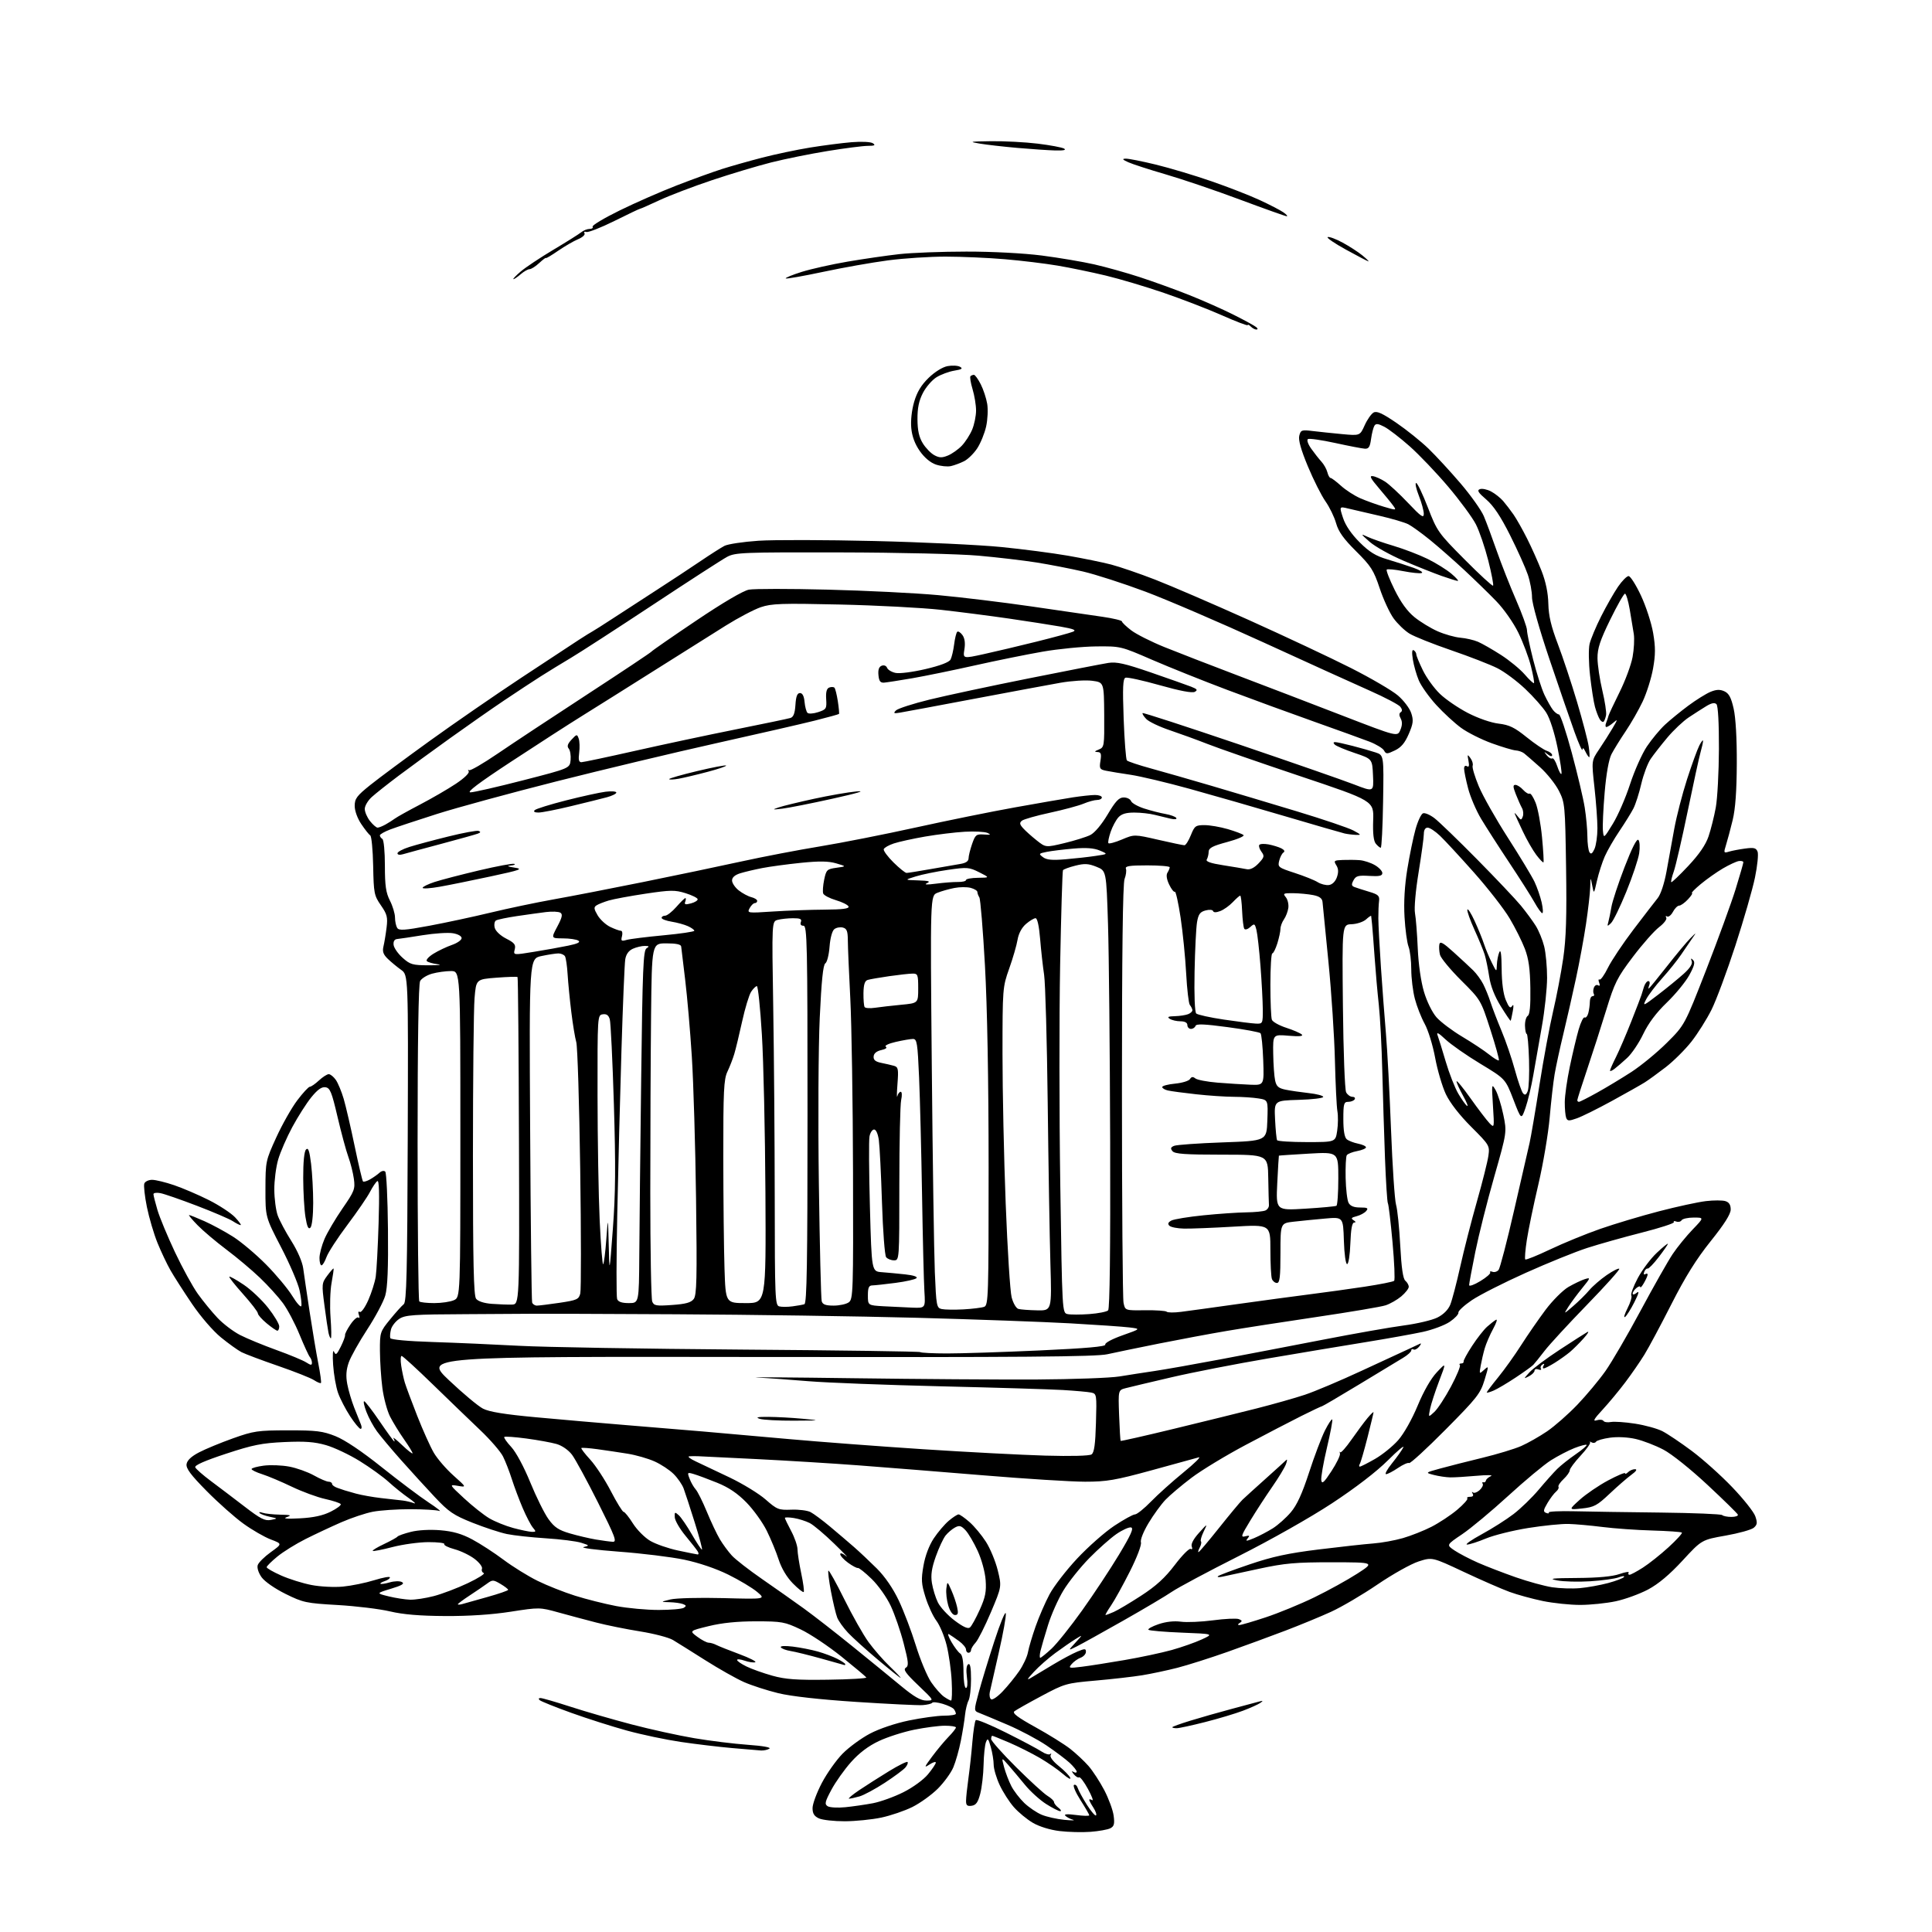 <?xml version="1.0" encoding="UTF-8" standalone="no"?>
<svg 
  version="1.1" 
  xmlns="http://www.w3.org/2000/svg" 
  xmlns:xlink="http://www.w3.org/1999/xlink" 
  xmlns:svg="http://www.w3.org/2000/svg"
  xmlns:rdf="http://www.w3.org/1999/02/22-rdf-syntax-ns#"
  xmlns:cc="http://creativecommons.org/ns#"
  xmlns:dc="http://purl.org/dc/elements/1.1/"
  viewBox="0 0 768 768"
  width="768"
  height="768"
>
<style>svg {background-color: white; }</style>"
<path stroke="none" fill="black" fill-rule="evenodd" d="M433.50,728.18C430.20,728.43 424.66,728.29 421.18,727.87C417.38,727.41 413.14,726.10 410.56,724.59C408.21,723.21 404.80,720.40 403.01,718.35C401.21,716.31 398.68,712.35 397.38,709.57C396.08,706.78 395.01,703.15 395.00,701.50C395.00,699.85 394.48,696.70 393.86,694.50C392.90,691.09 392.62,690.79 391.94,692.50C391.50,693.60 391.07,697.65 390.99,701.50C390.91,705.35 390.31,710.52 389.67,713.00C388.77,716.47 387.98,717.57 386.25,717.82C384.47,718.07 384.00,717.66 384.02,715.82C384.03,714.54 384.45,710.58 384.95,707.00C385.45,703.42 386.17,696.90 386.53,692.50C386.90,688.10 387.51,684.17 387.88,683.78C388.25,683.38 393.71,685.64 400.02,688.80C406.34,691.96 412.66,695.32 414.08,696.28C415.50,697.23 417.03,697.67 417.49,697.25C417.95,696.84 418.01,697.03 417.64,697.69C417.24,698.39 418.58,700.18 420.92,702.05C423.10,703.80 425.13,705.91 425.45,706.73C425.77,707.56 424.47,706.86 422.57,705.20C420.67,703.53 416.50,700.65 413.31,698.79C410.11,696.94 404.66,694.20 401.18,692.71C397.71,691.22 394.67,690.00 394.43,690.00C394.20,690.00 394.00,690.58 394.00,691.30C394.00,692.01 398.45,697.03 403.90,702.45C409.34,707.87 414.97,713.02 416.40,713.88C417.83,714.75 419.00,715.87 419.00,716.37C419.00,716.87 419.79,717.88 420.75,718.61C421.71,719.34 422.03,719.95 421.45,719.97C420.87,719.99 418.34,718.70 415.84,717.11C413.34,715.53 409.54,712.08 407.40,709.45C405.25,706.83 402.28,703.29 400.79,701.59C398.08,698.50 398.08,698.50 399.15,702.50C399.74,704.70 401.03,708.08 402.02,710.00C403.01,711.92 405.33,714.94 407.16,716.70C409.00,718.46 412.11,720.57 414.08,721.39C416.05,722.21 420.10,723.12 423.08,723.41C426.06,723.69 427.60,723.68 426.50,723.37C425.40,723.06 424.05,722.35 423.50,721.80C422.83,721.13 424.23,721.03 427.75,721.49C430.64,721.87 433.00,721.93 433.00,721.61C433.00,721.30 431.43,718.58 429.51,715.58C427.58,712.57 426.43,709.86 426.93,709.54C427.44,709.23 428.12,709.80 428.44,710.81C428.76,711.82 430.39,714.80 432.06,717.44C433.73,720.07 435.37,721.97 435.69,721.65C436.01,721.33 435.53,719.94 434.64,718.57C433.74,717.19 433.00,715.80 433.00,715.48C433.00,715.15 433.51,715.20 434.14,715.59C434.77,715.98 434.03,713.99 432.50,711.18C430.97,708.36 429.38,706.27 428.97,706.52C428.56,706.77 427.61,706.22 426.86,705.30C425.93,704.14 425.89,703.85 426.75,704.37C427.44,704.78 428.00,704.73 428.00,704.25C428.00,703.77 426.76,702.22 425.25,700.80C423.74,699.39 419.57,696.26 416.00,693.84C412.43,691.43 405.45,687.73 400.50,685.62C395.55,683.50 390.51,681.40 389.30,680.93C387.10,680.09 387.10,680.09 389.06,672.79C390.13,668.78 392.91,659.65 395.24,652.50C397.56,645.35 399.62,640.33 399.82,641.34C400.02,642.35 398.77,649.33 397.05,656.84C395.32,664.35 393.70,671.48 393.45,672.69C393.20,673.89 393.45,675.16 394.00,675.50C394.56,675.85 396.64,674.41 398.62,672.31C400.61,670.22 403.54,666.61 405.13,664.30C406.73,661.99 408.30,658.61 408.63,656.80C408.96,654.98 410.32,650.37 411.67,646.53C413.01,642.70 415.50,636.96 417.20,633.78C418.89,630.60 423.84,624.19 428.19,619.54C432.54,614.89 439.17,609.04 442.93,606.54C446.69,604.05 450.40,602.00 451.17,602.00C451.94,602.00 454.81,599.70 457.54,596.89C460.27,594.08 466.10,588.85 470.50,585.26C474.90,581.67 477.60,578.99 476.50,579.32C475.40,579.64 467.00,581.95 457.84,584.45C443.33,588.42 439.92,589.00 431.33,589.00C425.90,589.00 407.75,587.86 390.98,586.47C374.22,585.09 351.95,583.31 341.50,582.52C331.05,581.73 312.82,580.61 301.00,580.02C289.18,579.43 278.60,578.91 277.50,578.87C276.40,578.82 274.82,578.83 274.00,578.90C273.18,578.97 274.30,579.87 276.50,580.90C278.70,581.92 284.79,584.82 290.04,587.32C295.29,589.83 301.74,593.78 304.38,596.11C308.88,600.06 309.53,600.32 314.57,600.12C317.52,600.00 320.97,600.43 322.22,601.09C323.47,601.74 326.98,604.35 330.00,606.88C333.02,609.41 337.30,613.06 339.50,614.98C341.70,616.90 345.78,620.75 348.58,623.53C351.80,626.75 354.98,631.39 357.28,636.23C359.27,640.43 362.34,648.51 364.09,654.18C365.85,659.86 368.58,666.39 370.16,668.71C371.74,671.02 374.03,673.61 375.24,674.46C376.45,675.30 377.73,676.00 378.07,676.00C378.42,676.00 378.53,672.51 378.31,668.25C378.10,663.99 377.19,657.58 376.30,654.00C375.41,650.42 373.58,646.05 372.24,644.28C370.90,642.51 368.95,638.29 367.90,634.91C366.24,629.59 366.13,627.91 367.09,622.40C367.78,618.46 369.33,614.34 371.18,611.54C372.82,609.07 375.51,605.91 377.16,604.52C378.80,603.13 380.55,602.00 381.04,602.00C381.53,602.00 383.48,603.36 385.38,605.03C387.28,606.69 390.22,610.22 391.91,612.86C393.61,615.51 395.72,620.60 396.61,624.18C398.21,630.69 398.21,630.69 393.91,640.87C391.54,646.47 388.79,651.92 387.80,652.98C386.81,654.05 386.00,655.39 386.00,655.96C386.00,656.53 385.55,657.00 385.00,657.00C384.45,657.00 384.00,656.41 384.00,655.69C384.00,654.97 382.76,653.48 381.25,652.37C379.74,651.27 377.94,650.04 377.25,649.63C376.56,649.22 376.99,650.59 378.20,652.69C379.41,654.79 380.99,656.86 381.70,657.30C382.55,657.82 383.00,660.34 383.00,664.55C383.00,668.10 383.44,671.00 383.98,671.00C384.56,671.00 384.72,669.23 384.36,666.63C383.99,663.87 384.18,662.01 384.88,661.57C385.66,661.09 386.00,662.88 386.00,667.51C386.00,671.15 385.55,674.97 385.01,675.99C384.46,677.01 383.84,679.57 383.62,681.67C383.41,683.78 382.66,688.42 381.95,692.00C381.25,695.58 379.90,700.32 378.96,702.55C378.02,704.78 375.23,708.60 372.77,711.05C370.30,713.50 365.79,716.75 362.72,718.29C359.66,719.82 354.09,721.72 350.33,722.52C346.57,723.31 340.03,723.97 335.80,723.98C331.56,723.99 326.95,723.48 325.55,722.84C323.66,721.98 323.00,720.92 323.00,718.74C323.00,717.12 324.66,712.63 326.69,708.76C328.72,704.90 332.44,699.65 334.94,697.11C337.45,694.56 342.34,690.98 345.81,689.15C349.55,687.18 355.87,685.05 361.31,683.92C366.36,682.88 372.64,682.02 375.25,682.01C377.86,682.01 379.99,681.66 379.98,681.25C379.98,680.84 379.64,680.03 379.23,679.46C378.83,678.89 376.81,677.92 374.75,677.30C372.69,676.69 370.81,676.50 370.57,676.88C370.33,677.27 368.62,677.68 366.75,677.81C364.89,677.94 353.05,677.36 340.43,676.54C325.82,675.58 314.55,674.32 309.39,673.07C304.92,671.98 298.78,669.99 295.74,668.65C292.69,667.30 285.77,663.39 280.35,659.96C274.93,656.53 269.15,652.91 267.50,651.92C265.85,650.93 260.00,649.40 254.50,648.52C249.00,647.64 241.12,646.05 237.00,644.98C232.88,643.92 226.12,642.11 222.00,640.97C214.58,638.91 214.38,638.91 203.00,640.68C195.56,641.84 186.38,642.45 177.00,642.40C166.85,642.34 160.25,641.79 155.00,640.55C150.88,639.58 141.52,638.44 134.20,638.02C121.65,637.30 120.49,637.05 113.50,633.60C109.22,631.48 105.20,628.68 103.98,626.97C102.75,625.24 102.11,623.23 102.45,622.16C102.77,621.14 105.11,618.83 107.64,617.01C112.24,613.70 112.24,613.70 107.65,611.96C105.12,611.00 100.23,608.18 96.78,605.69C93.32,603.20 86.75,597.37 82.16,592.72C75.83,586.31 73.91,583.74 74.16,582.02C74.39,580.50 76.04,578.95 79.12,577.34C81.66,576.01 87.74,573.50 92.62,571.76C100.85,568.83 102.46,568.59 114.50,568.58C125.77,568.57 128.28,568.88 133.34,570.89C137.05,572.36 143.75,576.86 151.70,583.20C158.58,588.69 166.98,595.01 170.36,597.23C173.74,599.46 175.65,600.98 174.60,600.61C173.56,600.25 168.38,599.94 163.10,599.93C157.82,599.92 151.12,600.38 148.21,600.94C145.30,601.50 139.67,603.38 135.71,605.11C131.74,606.84 125.35,609.84 121.50,611.77C117.65,613.70 112.59,616.84 110.25,618.76C107.91,620.67 106.00,622.58 106.00,622.98C106.00,623.39 108.59,624.88 111.75,626.28C114.91,627.69 120.33,629.39 123.80,630.06C127.29,630.74 132.86,631.02 136.30,630.70C139.71,630.37 145.31,629.23 148.75,628.16C152.19,627.09 155.00,626.58 155.00,627.04C155.00,627.49 154.07,628.16 152.92,628.52C151.78,628.89 151.03,629.36 151.24,629.57C151.46,629.79 153.13,629.54 154.96,629.01C156.83,628.47 158.95,628.43 159.80,628.91C160.92,629.53 159.73,630.25 155.41,631.55C149.50,633.35 149.50,633.35 154.50,634.58C157.25,635.25 161.09,635.85 163.04,635.90C164.99,635.96 169.24,635.31 172.49,634.46C175.74,633.61 181.80,631.31 185.95,629.34C190.10,627.37 192.96,625.56 192.31,625.31C191.65,625.07 191.33,624.29 191.60,623.59C191.87,622.89 190.54,621.12 188.64,619.68C186.74,618.23 183.15,616.50 180.65,615.83C178.16,615.16 176.34,614.25 176.62,613.81C176.89,613.36 174.05,613.01 170.31,613.02C166.56,613.03 160.14,613.91 156.04,614.97C151.93,616.04 148.39,616.73 148.17,616.50C147.94,616.28 149.95,615.06 152.63,613.80C155.31,612.53 157.73,611.20 158.01,610.82C158.30,610.45 160.69,609.60 163.34,608.94C166.21,608.21 170.95,607.96 175.08,608.30C180.11,608.73 183.57,609.72 187.75,611.96C190.91,613.65 196.49,617.27 200.15,620.02C203.81,622.76 209.88,626.53 213.65,628.39C217.42,630.25 224.13,632.91 228.57,634.31C233.01,635.71 240.38,637.56 244.93,638.43C249.49,639.29 257.11,639.99 261.86,639.98C266.61,639.98 271.10,639.59 271.83,639.12C272.90,638.45 272.83,638.15 271.50,637.64C270.59,637.29 268.19,636.95 266.17,636.90C262.50,636.80 262.50,636.80 266.50,635.81C268.73,635.27 278.01,635.03 287.46,635.27C304.42,635.72 304.42,635.72 300.96,632.80C299.06,631.20 293.90,628.11 289.50,625.94C284.60,623.52 277.82,621.22 272.00,620.00C266.77,618.91 255.08,617.48 246.01,616.81C236.94,616.13 230.64,615.31 232.01,614.98C234.41,614.39 234.37,614.32 231.00,613.26C229.07,612.66 222.78,611.86 217.00,611.50C211.22,611.13 204.25,610.37 201.50,609.80C198.75,609.23 192.61,607.21 187.85,605.32C180.30,602.31 178.40,601.02 172.85,595.12C169.36,591.40 163.33,584.80 159.45,580.43C155.58,576.07 151.26,570.92 149.86,569.00C148.45,567.08 146.56,563.59 145.66,561.25C144.76,558.91 144.35,557.01 144.76,557.02C145.17,557.03 147.94,560.63 150.93,565.02C153.92,569.41 156.53,573.00 156.74,573.00C156.95,573.00 156.80,572.44 156.41,571.75C156.02,571.06 157.57,572.28 159.85,574.45C162.13,576.63 164.00,578.08 164.00,577.69C164.00,577.30 162.47,574.80 160.59,572.13C158.72,569.47 156.23,565.41 155.06,563.12C153.90,560.84 152.52,555.71 152.00,551.73C151.48,547.75 151.05,541.12 151.03,536.98C151.00,529.65 151.10,529.34 155.07,524.48C157.30,521.74 159.75,519.02 160.50,518.44C161.62,517.57 161.90,505.94 162.08,452.47C162.30,387.56 162.30,387.56 159.45,385.53C157.88,384.41 155.51,382.46 154.19,381.19C152.35,379.42 151.94,378.25 152.44,376.19C152.79,374.71 153.35,371.36 153.67,368.74C154.18,364.60 153.88,363.44 151.41,359.87C148.73,356.00 148.55,355.10 148.34,344.23C148.21,337.88 147.70,332.42 147.18,332.09C146.67,331.77 145.07,329.75 143.63,327.61C142.09,325.33 141.00,322.33 141.00,320.37C141.00,317.46 141.82,316.36 147.25,312.01C150.69,309.25 161.38,301.33 171.00,294.39C180.62,287.46 196.85,276.27 207.06,269.52C217.27,262.78 227.62,255.97 230.06,254.38C232.50,252.80 234.95,251.27 235.50,251.00C236.05,250.72 239.69,248.41 243.59,245.86C247.49,243.30 255.37,238.19 261.09,234.50C266.82,230.80 274.65,225.65 278.50,223.03C282.35,220.42 286.61,217.71 287.96,217.00C289.31,216.29 295.38,215.37 301.46,214.96C307.53,214.55 328.25,214.60 347.50,215.06C366.75,215.52 389.48,216.60 398.00,217.45C406.52,218.29 418.45,219.85 424.50,220.90C430.55,221.95 438.27,223.53 441.67,224.41C445.06,225.29 452.93,227.99 459.17,230.41C465.40,232.83 482.20,240.07 496.50,246.50C510.80,252.94 529.02,261.50 537.00,265.54C544.98,269.58 553.38,274.49 555.68,276.46C557.98,278.42 560.36,281.57 560.98,283.45C561.94,286.35 561.79,287.62 560.00,291.78C558.46,295.35 556.97,297.12 554.48,298.31C551.34,299.81 550.99,299.81 550.16,298.32C549.66,297.43 547.06,295.86 544.38,294.82C541.70,293.79 531.85,290.23 522.50,286.91C513.15,283.60 497.62,277.92 488.00,274.30C478.38,270.68 464.88,265.27 458.00,262.29C445.56,256.89 445.45,256.86 435.70,256.96C430.31,257.02 420.77,257.95 414.50,259.04C408.22,260.13 396.08,262.59 387.52,264.51C378.95,266.43 367.79,268.72 362.72,269.60C357.65,270.47 352.60,271.26 351.50,271.35C349.95,271.47 349.43,270.80 349.20,268.38C348.99,266.24 349.40,265.06 350.48,264.64C351.40,264.29 352.31,264.64 352.62,265.46C352.92,266.24 354.43,267.16 355.97,267.49C357.55,267.84 362.77,267.17 367.90,265.97C373.79,264.59 377.32,263.24 377.87,262.16C378.34,261.25 378.98,258.55 379.28,256.17C379.58,253.78 380.13,251.54 380.50,251.17C380.86,250.80 381.79,251.37 382.57,252.42C383.49,253.69 383.77,255.61 383.37,258.10C382.77,261.85 382.77,261.85 391.13,260.01C395.74,259.00 405.12,256.78 412.00,255.07C418.88,253.36 425.40,251.58 426.50,251.13C428.03,250.49 426.85,250.01 421.50,249.07C417.65,248.40 408.43,246.96 401.00,245.88C393.57,244.80 381.43,243.24 374.00,242.41C366.57,241.59 348.53,240.64 333.91,240.31C310.65,239.78 306.70,239.92 302.42,241.37C299.73,242.29 293.47,245.58 288.51,248.68C283.56,251.78 270.95,259.71 260.50,266.30C250.05,272.90 237.08,281.04 231.68,284.40C226.28,287.75 213.47,296.01 203.21,302.75C190.23,311.27 185.31,314.99 187.03,314.97C188.39,314.95 197.82,312.79 208.00,310.17C226.50,305.41 226.50,305.41 226.82,302.14C226.99,300.34 226.66,298.30 226.09,297.60C225.32,296.68 225.62,295.71 227.20,294.01C229.26,291.80 229.40,291.78 230.04,293.60C230.42,294.64 230.50,297.19 230.23,299.25C229.87,302.02 230.10,303.00 231.12,302.99C231.88,302.98 241.50,300.94 252.50,298.46C263.50,295.98 281.50,292.14 292.50,289.94C303.50,287.73 313.26,285.70 314.20,285.41C315.42,285.04 315.98,283.57 316.20,280.20C316.41,276.82 316.92,275.50 318.00,275.50C318.99,275.50 319.61,276.70 319.82,279.00C320.00,280.93 320.52,282.89 320.98,283.36C321.44,283.83 323.34,283.71 325.25,283.08C328.47,282.02 328.66,281.71 328.42,277.91C328.24,275.11 328.61,273.70 329.62,273.31C330.43,273.01 331.36,273.03 331.70,273.37C332.04,273.70 332.64,276.12 333.05,278.74C333.45,281.36 333.66,283.64 333.51,283.80C333.35,283.97 329.01,285.16 323.86,286.46C318.71,287.75 301.00,291.82 284.50,295.49C268.00,299.17 239.52,305.98 221.21,310.61C202.90,315.25 181.53,321.07 173.71,323.56C165.89,326.05 157.59,328.80 155.25,329.68C152.91,330.56 151.00,331.63 151.00,332.08C151.00,332.52 151.45,333.16 152.00,333.50C152.56,333.85 153.00,338.52 153.00,344.10C153.00,352.11 153.40,354.85 155.00,358.00C156.10,360.16 157.01,363.18 157.02,364.71C157.02,366.24 157.42,368.11 157.89,368.86C158.60,369.98 160.76,369.84 170.62,368.01C177.16,366.79 188.12,364.44 195.00,362.78C201.88,361.12 213.12,358.76 220.00,357.53C226.88,356.31 242.85,353.21 255.50,350.65C268.15,348.09 285.70,344.42 294.50,342.49C303.30,340.56 317.48,337.84 326.00,336.45C334.52,335.05 351.62,331.68 364.00,328.95C376.38,326.22 394.15,322.61 403.50,320.94C412.85,319.26 423.20,317.47 426.50,316.96C429.80,316.46 433.74,316.03 435.25,316.02C436.76,316.01 438.00,316.45 438.00,317.00C438.00,317.55 437.15,318.00 436.12,318.00C435.09,318.00 432.65,318.66 430.71,319.48C428.76,320.29 422.75,321.91 417.34,323.08C411.93,324.24 406.93,325.67 406.22,326.24C405.21,327.07 405.31,327.69 406.72,329.25C407.70,330.34 410.12,332.50 412.10,334.07C415.69,336.92 415.69,336.92 423.10,335.15C427.17,334.17 431.80,332.73 433.40,331.94C435.14,331.07 437.88,327.82 440.31,323.75C443.46,318.44 444.82,317.00 446.69,317.00C448.00,317.00 449.31,317.65 449.62,318.45C449.92,319.25 452.27,320.57 454.84,321.40C457.40,322.23 461.19,323.20 463.26,323.56C465.33,323.93 467.28,324.64 467.59,325.15C467.93,325.69 466.98,325.81 465.33,325.44C463.78,325.09 460.93,324.40 459.00,323.91C457.07,323.41 453.43,323.01 450.90,323.01C447.63,323.00 445.81,323.55 444.56,324.93C443.60,326.00 442.22,328.58 441.50,330.68C440.78,332.78 440.37,334.79 440.60,335.16C440.82,335.52 443.24,334.88 445.96,333.73C450.91,331.64 450.91,331.64 460.39,333.82C465.61,335.02 470.30,336.00 470.83,336.00C471.35,336.00 472.50,334.20 473.38,332.00C474.86,328.31 475.28,328.00 478.81,328.00C480.92,328.00 485.08,328.72 488.07,329.59C491.06,330.47 493.87,331.53 494.32,331.96C494.78,332.40 491.85,333.63 487.82,334.72C482.01,336.28 480.49,337.08 480.46,338.60C480.44,339.64 480.10,341.02 479.71,341.66C479.21,342.46 481.21,343.17 486.25,343.95C490.24,344.58 494.44,345.28 495.58,345.52C496.94,345.80 498.58,345.00 500.27,343.23C502.58,340.80 502.71,340.29 501.46,338.60C500.69,337.56 500.29,336.34 500.57,335.89C500.85,335.43 502.52,335.34 504.29,335.67C506.05,336.01 508.35,336.72 509.39,337.25C510.53,337.84 510.86,338.47 510.21,338.87C509.63,339.23 508.86,340.70 508.50,342.15C507.87,344.67 508.14,344.88 514.67,347.01C518.43,348.23 522.54,349.88 523.81,350.68C525.08,351.47 527.10,351.98 528.29,351.81C529.61,351.62 530.84,350.41 531.44,348.70C532.13,346.72 532.07,345.33 531.20,343.95C530.08,342.15 530.28,341.99 533.74,341.85C535.81,341.77 538.85,341.80 540.50,341.93C542.15,342.05 544.85,342.93 546.50,343.88C548.15,344.83 549.50,346.26 549.50,347.06C549.50,348.17 548.31,348.43 544.32,348.19C539.91,347.92 538.97,348.18 538.03,349.95C537.14,351.61 537.22,352.15 538.44,352.62C539.28,352.94 541.89,353.78 544.23,354.48C547.86,355.56 548.45,356.11 548.20,358.13C548.03,359.43 547.90,362.52 547.91,365.00C547.92,367.48 548.38,376.25 548.94,384.50C549.50,392.75 550.40,404.68 550.94,411.00C551.48,417.32 552.39,434.43 552.95,449.00C553.51,463.57 554.41,477.03 554.95,478.89C555.50,480.76 556.25,488.07 556.62,495.14C557.09,504.02 557.72,508.35 558.65,509.12C559.39,509.74 560.00,510.82 560.00,511.53C560.00,512.24 558.66,513.95 557.03,515.33C555.39,516.70 552.58,518.31 550.78,518.89C548.97,519.48 536.70,521.55 523.50,523.50C510.30,525.45 494.13,527.96 487.57,529.08C481.01,530.19 468.94,532.45 460.75,534.08C452.56,535.72 443.31,537.63 440.18,538.33C435.70,539.34 406.35,539.57 301.50,539.42C168.50,539.23 168.50,539.23 178.50,548.69C184.00,553.89 190.07,558.97 192.00,559.96C194.47,561.24 200.63,562.24 213.00,563.38C222.62,564.27 238.82,565.68 249.00,566.51C259.18,567.34 272.90,568.48 279.50,569.04C286.10,569.60 301.40,570.95 313.50,572.05C325.60,573.14 349.68,574.96 367.00,576.09C384.32,577.22 406.15,578.36 415.50,578.63C425.71,578.92 433.07,578.73 433.91,578.15C434.96,577.43 435.42,574.16 435.66,565.61C435.99,554.29 435.95,554.03 433.75,553.56C432.51,553.30 427.45,552.85 422.50,552.55C417.55,552.26 395.73,551.59 374.00,551.08C352.27,550.56 328.65,549.65 321.50,549.06C314.35,548.46 305.12,547.80 301.00,547.60C296.88,547.40 314.20,547.52 339.50,547.87C364.80,548.21 397.42,548.44 411.99,548.37C426.55,548.29 441.40,547.75 444.99,547.16C448.57,546.57 454.88,545.60 459.00,544.99C463.12,544.38 474.82,542.31 485.00,540.39C495.18,538.47 513.62,534.93 526.00,532.53C538.38,530.12 552.77,527.59 558.00,526.90C563.23,526.21 569.22,524.80 571.33,523.77C573.74,522.58 575.64,520.70 576.48,518.69C577.21,516.94 579.00,510.10 580.47,503.50C581.94,496.90 584.93,485.21 587.12,477.53C589.31,469.84 591.35,461.70 591.66,459.44C592.22,455.41 592.08,455.18 584.79,447.89C580.16,443.26 576.38,438.38 574.75,434.95C573.32,431.91 571.40,425.40 570.49,420.47C569.58,415.53 567.71,409.48 566.34,407.00C564.97,404.52 563.21,400.04 562.43,397.04C561.64,394.04 561.00,388.78 561.00,385.36C561.00,381.93 560.51,377.86 559.92,376.32C559.32,374.77 558.60,369.45 558.32,364.50C557.98,358.58 558.36,352.07 559.43,345.50C560.33,340.00 561.79,332.87 562.69,329.66C563.58,326.45 564.92,323.58 565.67,323.30C566.41,323.01 568.48,323.90 570.26,325.27C572.04,326.64 579.66,334.00 587.19,341.63C594.72,349.26 602.54,357.52 604.58,360.00C606.61,362.48 609.26,366.07 610.47,368.00C611.68,369.93 613.19,373.61 613.83,376.19C614.48,378.77 615.00,384.40 614.99,388.69C614.98,392.99 614.05,401.68 612.92,408.00C611.79,414.32 610.24,423.10 609.49,427.50C608.73,431.90 607.35,437.69 606.42,440.37C604.73,445.23 604.73,445.23 601.58,437.05C598.42,428.87 598.42,428.87 588.46,422.85C582.98,419.55 576.75,415.19 574.60,413.17C571.88,410.61 570.93,410.10 571.45,411.50C571.86,412.60 573.32,417.31 574.69,421.97C576.06,426.63 578.31,432.37 579.68,434.72C581.06,437.08 582.64,439.28 583.19,439.62C583.75,439.96 583.03,438.15 581.60,435.58C580.17,433.02 579.00,430.45 579.00,429.86C579.00,429.27 581.52,432.32 584.59,436.64C587.66,440.97 591.05,445.40 592.11,446.50C594.03,448.48 594.04,448.41 593.47,439.50C592.92,430.84 592.96,430.61 594.52,433.32C595.41,434.87 596.79,439.26 597.58,443.08C599.03,450.03 599.03,450.03 593.98,467.77C591.19,477.52 587.81,490.96 586.46,497.63C585.11,504.29 584.00,510.25 584.00,510.85C584.00,511.46 586.00,510.75 588.43,509.27C590.87,507.80 592.65,506.24 592.38,505.81C592.11,505.38 592.52,505.26 593.29,505.56C594.05,505.85 595.15,505.51 595.72,504.80C596.29,504.08 599.08,493.38 601.91,481.00C604.75,468.62 607.51,456.60 608.04,454.29C608.57,451.97 610.34,441.62 611.96,431.29C613.58,420.95 616.03,407.77 617.39,402.00C618.75,396.23 620.55,386.77 621.40,381.00C622.56,373.02 622.83,364.34 622.54,344.87C622.16,319.95 622.08,319.09 619.68,314.35C618.31,311.66 614.95,307.44 612.20,304.98C609.44,302.52 606.59,300.03 605.85,299.46C605.11,298.88 603.60,298.36 602.50,298.30C601.40,298.23 597.12,296.95 593.00,295.46C588.88,293.97 583.39,291.21 580.82,289.34C578.24,287.46 573.80,283.37 570.94,280.24C568.08,277.11 564.97,272.74 564.02,270.53C563.08,268.31 562.01,264.55 561.63,262.18C561.18,259.32 561.30,258.07 561.98,258.49C562.54,258.83 563.00,259.57 563.00,260.12C563.00,260.67 564.18,263.53 565.62,266.47C567.05,269.41 570.09,273.61 572.37,275.80C574.64,278.00 579.65,281.42 583.50,283.42C587.57,285.52 592.69,287.30 595.72,287.65C599.97,288.16 602.03,289.15 606.84,293.03C610.08,295.64 613.70,298.09 614.87,298.46C616.04,298.83 617.00,299.61 617.00,300.19C617.00,300.81 616.28,300.68 615.25,299.87C613.67,298.63 613.63,298.67 614.86,300.24C615.61,301.20 616.59,301.75 617.03,301.48C617.48,301.21 618.37,302.59 619.02,304.56C619.67,306.52 620.42,307.92 620.68,307.65C620.95,307.38 620.25,302.64 619.12,297.12C617.91,291.18 616.09,285.53 614.66,283.29C613.34,281.20 609.59,276.96 606.32,273.87C603.06,270.77 598.09,267.06 595.27,265.64C592.45,264.21 584.20,261.00 576.93,258.51C569.66,256.02 562.16,253.03 560.26,251.85C558.36,250.68 555.53,247.95 553.96,245.79C552.40,243.63 549.91,238.25 548.44,233.82C546.06,226.68 545.01,225.04 539.08,219.14C534.08,214.18 532.07,211.36 531.12,208.00C530.43,205.53 528.53,201.61 526.90,199.30C525.27,196.98 522.12,190.72 519.90,185.39C517.15,178.77 516.06,174.90 516.48,173.22C517.06,170.93 517.42,170.80 521.80,171.34C524.38,171.65 529.67,172.21 533.55,172.57C540.60,173.22 540.60,173.22 542.48,169.05C543.51,166.76 545.12,164.47 546.05,163.97C547.33,163.29 549.55,164.31 555.12,168.11C559.18,170.89 564.90,175.49 567.84,178.33C570.78,181.17 576.52,187.40 580.60,192.17C584.67,196.94 588.83,202.79 589.84,205.17C590.85,207.55 593.16,213.78 594.98,219.00C596.81,224.22 600.26,232.99 602.65,238.47C605.04,243.96 607.00,249.37 607.00,250.49C607.00,251.62 608.11,256.91 609.46,262.24C610.81,267.56 612.83,273.85 613.94,276.21C615.06,278.57 616.59,281.29 617.35,282.25C618.10,283.21 619.17,284.00 619.71,284.00C620.26,284.00 622.55,290.86 624.81,299.25C627.07,307.64 629.39,317.43 629.95,321.00C630.52,324.57 631.00,329.75 631.01,332.50C631.02,335.25 631.40,338.08 631.84,338.78C632.43,339.70 632.98,339.35 633.83,337.48C634.47,336.06 635.00,332.36 635.00,329.25C635.00,326.14 634.47,318.82 633.82,312.99C632.64,302.38 632.64,302.38 635.64,297.94C637.29,295.50 639.70,291.70 641.00,289.50C643.11,285.94 643.15,285.69 641.36,287.25C640.25,288.21 638.99,289.00 638.56,289.00C638.14,289.00 638.10,288.21 638.49,287.25C638.88,286.29 639.30,285.05 639.42,284.50C639.55,283.95 641.52,279.75 643.79,275.17C646.07,270.59 648.40,264.30 648.97,261.21C649.54,258.11 649.76,253.98 649.46,252.04C649.16,250.09 648.43,245.69 647.84,242.25C647.25,238.81 646.40,236.00 645.95,236.00C645.50,236.00 642.85,240.67 640.06,246.37C636.04,254.60 635.01,257.74 635.03,261.62C635.05,264.30 635.91,270.06 636.94,274.42C637.98,278.77 638.65,283.22 638.44,284.30C638.23,285.38 637.80,286.53 637.48,286.86C637.15,287.18 636.47,286.78 635.95,285.97C635.43,285.16 634.56,282.93 634.03,281.00C633.50,279.07 632.62,273.45 632.07,268.50C631.51,263.52 631.43,257.94 631.88,256.00C632.33,254.07 634.40,249.12 636.48,245.00C638.56,240.88 641.58,235.59 643.18,233.25C644.78,230.91 646.68,229.00 647.39,229.00C648.10,229.00 650.32,232.49 652.31,236.75C654.31,241.01 656.48,247.71 657.15,251.63C658.11,257.27 658.10,260.22 657.11,265.78C656.42,269.64 654.56,275.53 652.98,278.88C651.40,282.22 648.35,287.55 646.20,290.72C644.05,293.90 641.53,297.99 640.59,299.80C639.53,301.86 638.51,307.57 637.88,314.99C637.32,321.53 637.01,328.35 637.18,330.14C637.50,333.39 637.50,333.39 641.15,327.44C643.16,324.18 646.23,317.11 647.97,311.74C649.72,306.38 652.73,299.63 654.66,296.74C656.60,293.86 659.83,289.97 661.84,288.10C663.85,286.23 668.03,282.82 671.12,280.52C674.22,278.22 678.18,275.76 679.92,275.03C682.28,274.06 683.70,274.00 685.46,274.80C687.27,275.62 688.15,277.26 689.15,281.69C689.97,285.28 690.45,293.61 690.40,303.50C690.36,314.46 689.84,321.55 688.76,326.00C687.89,329.57 686.71,334.01 686.13,335.86C685.13,339.05 685.19,339.18 687.29,338.54C688.51,338.17 691.40,337.62 693.73,337.31C697.23,336.84 698.09,337.06 698.67,338.57C699.05,339.58 698.59,344.20 697.63,348.83C696.68,353.47 693.17,365.64 689.84,375.88C686.51,386.12 682.24,397.60 680.35,401.39C678.46,405.17 674.87,410.87 672.38,414.05C669.88,417.23 665.28,421.80 662.17,424.21C659.05,426.61 655.28,429.35 653.78,430.29C652.29,431.23 646.44,434.53 640.78,437.63C635.13,440.72 628.85,443.84 626.83,444.55C623.67,445.67 623.08,445.65 622.58,444.35C622.26,443.52 622.01,440.74 622.02,438.17C622.02,435.60 622.93,429.23 624.03,424.00C625.12,418.77 626.71,412.12 627.55,409.21C628.39,406.31 629.46,404.17 629.92,404.45C630.39,404.74 631.04,403.97 631.37,402.74C631.70,401.51 631.98,399.49 631.99,398.25C631.99,397.01 632.48,396.00 633.06,396.00C633.64,396.00 633.87,395.59 633.56,395.09C633.25,394.59 633.27,393.47 633.60,392.60C633.94,391.72 634.69,391.31 635.27,391.67C635.95,392.09 636.10,391.70 635.68,390.61C635.32,389.67 635.39,389.12 635.83,389.39C636.27,389.67 637.78,387.55 639.18,384.70C640.59,381.84 645.16,375.00 649.34,369.50C653.53,364.00 657.86,358.38 658.97,357.00C660.16,355.53 661.59,351.21 662.45,346.50C663.25,342.10 664.64,334.45 665.54,329.50C666.44,324.55 668.73,315.68 670.62,309.80C672.52,303.91 674.73,297.84 675.53,296.30C676.33,294.76 676.99,293.95 676.99,294.51C677.00,295.06 676.56,297.05 676.02,298.93C675.48,300.81 673.17,311.38 670.89,322.42C668.61,333.46 666.12,344.25 665.36,346.40C664.60,348.55 664.14,350.48 664.35,350.68C664.55,350.88 667.59,347.98 671.11,344.23C675.45,339.60 678.04,335.83 679.18,332.46C680.10,329.73 681.40,324.57 682.05,321.00C682.70,317.43 683.26,306.95 683.30,297.73C683.33,287.43 682.95,280.55 682.32,279.92C681.60,279.20 680.35,279.45 678.30,280.69C676.66,281.69 673.52,283.70 671.31,285.17C669.10,286.64 665.28,290.24 662.82,293.17C660.36,296.10 657.38,299.91 656.19,301.64C655.00,303.36 653.32,307.83 652.45,311.55C651.59,315.28 650.17,319.72 649.29,321.42C648.42,323.11 645.93,327.12 643.76,330.33C641.59,333.54 638.97,338.08 637.93,340.42C636.90,342.76 635.50,347.12 634.82,350.09C633.60,355.50 633.60,355.50 632.93,352.00C632.26,348.50 632.26,348.50 632.13,352.76C632.06,355.10 631.31,361.62 630.47,367.26C629.63,372.89 627.83,382.68 626.46,389.00C625.10,395.32 622.85,405.23 621.46,411.00C620.06,416.77 618.50,423.98 617.99,427.00C617.47,430.02 616.58,437.79 616.02,444.25C615.45,450.71 613.44,462.63 611.54,470.75C609.63,478.86 607.57,488.80 606.95,492.83C606.33,496.86 606.04,500.38 606.32,500.65C606.59,500.92 611.07,499.11 616.28,496.63C621.49,494.15 630.42,490.49 636.12,488.50C641.83,486.51 652.35,483.36 659.50,481.50C666.65,479.64 675.04,477.82 678.14,477.46C681.24,477.09 684.73,477.10 685.89,477.47C687.35,477.93 687.99,478.96 687.98,480.82C687.96,482.65 685.45,486.62 680.03,493.38C674.34,500.48 669.95,507.51 664.43,518.38C660.21,526.70 655.37,535.75 653.67,538.50C651.98,541.25 648.56,546.20 646.07,549.50C643.59,552.80 639.51,557.70 637.03,560.39C633.63,564.06 633.04,565.11 634.67,564.60C635.86,564.22 637.08,564.33 637.39,564.83C637.70,565.32 639.04,565.52 640.36,565.27C641.69,565.02 646.01,565.31 649.97,565.93C653.93,566.54 658.82,567.89 660.83,568.92C662.85,569.95 668.10,573.48 672.50,576.76C676.90,580.04 684.14,586.52 688.58,591.17C693.03,595.81 697.16,601.01 697.75,602.72C698.65,605.30 698.55,606.09 697.17,607.29C696.25,608.09 691.21,609.50 685.98,610.42C676.45,612.10 676.45,612.10 668.84,620.35C663.70,625.92 659.26,629.65 655.14,631.85C651.78,633.63 645.99,635.74 642.27,636.53C638.55,637.32 632.22,637.97 628.21,637.98C624.20,637.99 617.49,637.29 613.30,636.43C609.11,635.56 603.17,633.94 600.09,632.81C597.02,631.69 588.84,628.12 581.92,624.87C569.34,618.96 569.34,618.96 563.92,620.70C560.94,621.65 553.60,625.76 547.60,629.84C541.61,633.92 533.28,638.81 529.10,640.72C524.92,642.63 516.77,645.99 511.00,648.19C505.23,650.39 494.88,654.19 488.00,656.63C481.12,659.06 472.12,661.92 468.00,662.98C463.88,664.03 457.57,665.37 454.00,665.95C450.43,666.53 442.10,667.48 435.50,668.06C423.84,669.08 423.23,669.26 414.00,674.19C408.77,676.98 403.93,679.72 403.24,680.26C402.31,681.00 404.53,682.68 411.58,686.57C416.86,689.49 423.09,693.37 425.42,695.19C427.74,697.01 431.02,700.08 432.70,702.00C434.38,703.92 437.20,708.25 438.96,711.60C440.71,714.96 442.40,719.53 442.69,721.75C443.13,725.04 442.88,725.99 441.37,726.77C440.34,727.30 436.80,727.93 433.50,728.18zM336.00,718.40C339.02,718.10 343.98,717.38 347.00,716.81C350.02,716.23 355.49,714.26 359.14,712.42C362.91,710.53 367.13,707.45 368.89,705.31C370.60,703.24 372.00,701.15 372.00,700.66C372.00,700.17 370.87,700.51 369.48,701.42C367.25,702.88 367.37,702.52 370.51,698.29C372.47,695.65 375.40,692.13 377.03,690.45C378.67,688.77 380.00,687.08 380.00,686.70C380.00,686.31 378.02,686.00 375.61,686.00C373.19,686.00 367.68,686.72 363.36,687.60C359.04,688.48 352.71,690.51 349.31,692.12C345.17,694.08 341.53,696.84 338.31,700.45C335.66,703.42 332.15,708.37 330.50,711.45C327.93,716.24 327.72,717.18 329.00,718.00C329.82,718.52 332.98,718.70 336.00,718.40zM337.52,715.00C336.97,715.00 338.77,713.49 341.51,711.64C344.26,709.80 349.59,706.39 353.36,704.09C357.13,701.78 360.46,700.13 360.75,700.42C361.05,700.71 360.68,701.68 359.94,702.57C359.20,703.47 355.49,706.22 351.70,708.70C347.91,711.17 343.39,713.60 341.66,714.10C339.93,714.59 338.07,715.00 337.52,715.00zM302.50,695.85C301.40,695.78 296.23,695.35 291.00,694.88C285.77,694.42 276.63,693.33 270.67,692.45C264.71,691.57 255.04,689.54 249.17,687.92C243.30,686.31 233.32,683.13 227.00,680.85C220.68,678.57 215.07,676.32 214.55,675.85C213.97,675.33 214.09,675.00 214.87,675.00C215.57,675.00 220.95,676.56 226.82,678.46C232.69,680.36 243.57,683.51 251.00,685.46C258.43,687.42 269.68,689.89 276.00,690.96C282.32,692.03 291.92,693.21 297.33,693.59C303.28,694.01 306.63,694.62 305.83,695.13C305.10,695.59 303.60,695.91 302.50,695.85zM467.75,686.99C466.79,687.00 466.00,686.82 466.00,686.60C466.00,686.38 469.26,685.20 473.25,683.98C477.24,682.75 484.55,680.67 489.50,679.35C494.45,678.02 499.40,676.70 500.50,676.40C502.13,675.97 502.22,676.07 501.00,676.93C500.18,677.51 497.06,678.92 494.07,680.05C491.09,681.18 484.34,683.20 479.07,684.54C473.81,685.88 468.71,686.99 467.75,686.99zM368.27,676.00C371.37,676.00 371.37,676.00 365.00,669.92C360.03,665.18 358.95,663.65 360.07,662.96C361.29,662.20 361.17,660.79 359.23,653.30C357.99,648.47 355.67,641.76 354.09,638.38C352.48,634.94 349.14,630.22 346.50,627.66C343.91,625.14 341.44,623.17 341.01,623.29C340.59,623.40 338.84,622.47 337.12,621.22C335.40,619.97 334.00,618.43 334.00,617.80C334.00,617.16 335.04,617.51 336.33,618.58C337.61,619.63 335.52,617.44 331.68,613.70C327.84,609.96 323.45,606.25 321.91,605.45C320.37,604.66 317.51,603.75 315.56,603.44C313.60,603.13 312.00,603.11 312.00,603.39C312.00,603.67 313.12,606.01 314.50,608.60C315.88,611.18 317.01,614.47 317.02,615.90C317.03,617.33 317.70,621.62 318.50,625.43C319.31,629.24 319.75,632.58 319.49,632.84C319.22,633.11 317.28,631.56 315.16,629.41C312.76,626.96 310.65,623.42 309.54,619.99C308.57,616.97 306.43,611.80 304.80,608.50C303.17,605.20 299.54,600.15 296.74,597.28C293.14,593.61 289.69,591.28 285.07,589.41C281.46,587.95 277.29,586.40 275.81,585.97C273.22,585.20 273.15,585.27 274.13,587.83C274.68,589.30 275.77,591.19 276.54,592.05C277.32,592.90 279.31,596.90 280.97,600.92C282.63,604.95 284.96,609.87 286.15,611.87C287.34,613.87 289.48,616.78 290.91,618.34C292.33,619.90 297.77,624.13 303.00,627.74C308.23,631.36 315.65,636.59 319.50,639.37C323.35,642.15 332.08,648.94 338.89,654.46C345.71,659.98 354.41,667.09 358.23,670.25C363.38,674.51 365.98,676.00 368.27,676.00zM329.14,667.71C337.75,667.60 344.60,667.19 344.38,666.82C344.15,666.45 339.71,662.72 334.50,658.53C329.29,654.34 321.99,649.47 318.26,647.71C311.93,644.71 310.80,644.51 300.50,644.50C293.07,644.50 286.99,645.12 281.76,646.40C274.01,648.30 274.01,648.30 277.20,650.65C278.95,651.94 280.98,653.00 281.71,653.00C282.43,653.00 283.81,653.40 284.76,653.90C285.72,654.39 289.86,656.05 293.97,657.57C298.08,659.10 300.89,660.54 300.20,660.77C299.52,660.99 297.62,660.71 295.98,660.14C294.34,659.57 293.00,659.45 293.00,659.87C293.00,660.29 294.69,661.45 296.75,662.46C298.81,663.47 303.43,665.11 307.00,666.11C312.22,667.57 316.59,667.89 329.14,667.71zM410.00,666.87C411.38,666.04 415.26,663.71 418.64,661.68C422.01,659.65 426.33,657.34 428.22,656.55C431.28,655.28 431.67,655.29 431.67,656.64C431.67,657.49 430.71,658.54 429.54,658.98C428.37,659.43 426.77,660.57 425.98,661.52C424.64,663.14 424.91,663.20 430.02,662.56C433.04,662.19 440.68,660.99 447.00,659.90C453.32,658.82 461.75,657.02 465.73,655.92C469.70,654.81 475.10,652.92 477.73,651.70C482.50,649.50 482.50,649.50 469.83,649.00C462.86,648.73 456.87,648.21 456.52,647.86C456.18,647.51 457.98,646.51 460.53,645.64C463.48,644.64 466.73,644.28 469.43,644.65C471.77,644.97 477.52,644.72 482.21,644.10C486.90,643.47 491.51,643.26 492.45,643.62C493.81,644.14 493.89,644.45 492.83,645.12C491.99,645.66 491.92,645.97 492.65,645.98C493.29,645.99 498.01,644.61 503.15,642.91C508.29,641.21 517.00,637.63 522.50,634.95C528.00,632.28 535.65,628.05 539.50,625.57C546.50,621.05 546.50,621.05 529.50,621.03C514.93,621.02 510.79,621.39 500.50,623.60C493.90,625.03 487.38,626.44 486.00,626.73C484.62,627.03 483.78,626.97 484.13,626.59C484.47,626.22 490.09,624.11 496.63,621.90C505.84,618.77 512.02,617.44 524.25,615.93C532.92,614.86 542.66,613.79 545.90,613.55C549.15,613.31 554.44,612.35 557.65,611.43C560.87,610.50 565.98,608.48 569.00,606.94C572.02,605.40 576.62,602.37 579.21,600.20C581.80,598.02 583.63,595.97 583.29,595.62C582.95,595.28 583.44,595.00 584.39,595.00C585.49,595.00 585.86,594.54 585.40,593.75C585.00,593.06 585.05,592.84 585.51,593.25C585.96,593.67 587.15,593.27 588.15,592.37C589.14,591.47 589.71,590.33 589.40,589.84C589.10,589.35 589.22,589.07 589.68,589.23C590.13,589.38 590.58,589.07 590.68,588.54C590.77,588.01 591.67,587.22 592.68,586.77C593.68,586.33 591.12,586.27 587.00,586.65C582.88,587.02 578.15,587.31 576.50,587.28C574.85,587.25 571.92,586.82 570.00,586.32C566.50,585.41 566.50,585.41 572.50,583.76C575.80,582.85 583.33,580.94 589.22,579.51C595.12,578.08 602.10,575.97 604.72,574.81C607.35,573.65 611.98,571.02 615.00,568.97C618.02,566.91 623.45,562.14 627.06,558.36C630.66,554.59 635.68,548.58 638.20,545.00C640.72,541.42 647.02,530.62 652.18,520.98C657.35,511.35 663.09,501.22 664.93,498.48C666.77,495.74 670.34,491.36 672.85,488.75C677.42,484.00 677.42,484.00 673.27,484.00C670.99,484.00 668.82,484.48 668.46,485.07C668.09,485.66 667.14,485.89 666.35,485.58C665.55,485.27 665.12,485.38 665.39,485.82C665.66,486.25 659.94,488.12 652.69,489.96C645.44,491.80 635.64,494.56 630.93,496.08C626.21,497.61 615.22,502.06 606.51,505.97C597.79,509.88 588.15,514.77 585.08,516.84C582.01,518.92 579.61,521.14 579.74,521.78C579.87,522.42 578.34,524.06 576.33,525.42C574.32,526.79 569.48,528.60 565.59,529.45C561.69,530.29 551.52,532.12 543.00,533.50C534.48,534.88 517.01,537.79 504.19,539.98C491.37,542.16 474.05,545.54 465.69,547.49C457.34,549.43 449.15,551.38 447.50,551.81C444.50,552.59 444.50,552.59 444.86,562.54C445.06,568.02 445.34,572.62 445.47,572.77C445.61,572.92 455.12,570.77 466.61,567.98C478.10,565.20 492.90,561.55 499.50,559.88C506.10,558.20 514.74,555.76 518.71,554.44C522.67,553.12 532.79,548.84 541.21,544.93C549.62,541.01 558.08,537.10 560.00,536.24C561.92,535.37 563.95,534.43 564.50,534.14C565.05,533.85 564.89,534.37 564.14,535.30C563.39,536.22 562.37,536.73 561.89,536.43C561.40,536.13 561.00,536.31 561.00,536.84C561.00,537.37 559.54,538.68 557.75,539.76C555.96,540.83 548.08,545.60 540.24,550.36C532.39,555.11 525.77,559.00 525.52,559.00C525.27,559.00 521.56,560.75 517.28,562.89C513.00,565.03 503.06,570.20 495.20,574.37C487.33,578.55 477.66,584.41 473.70,587.40C469.74,590.39 465.07,594.34 463.31,596.17C461.56,598.00 458.52,602.18 456.56,605.45C454.50,608.89 453.22,612.13 453.54,613.13C453.85,614.12 451.97,619.07 449.14,624.68C446.42,630.08 443.04,636.19 441.63,638.25C440.22,640.31 439.25,642.00 439.48,642.00C439.72,642.00 441.16,641.46 442.70,640.79C444.24,640.13 449.14,637.22 453.59,634.33C459.56,630.46 463.09,627.24 467.01,622.08C469.93,618.23 472.78,615.36 473.33,615.71C473.92,616.07 474.09,615.68 473.74,614.75C473.36,613.77 474.44,611.74 476.61,609.34C480.08,605.50 480.08,605.50 478.47,608.84C477.58,610.68 477.09,612.43 477.39,612.72C477.69,613.02 477.48,614.10 476.93,615.13C476.38,616.16 476.15,617.00 476.42,617.00C476.69,617.00 480.35,612.68 484.55,607.41C488.75,602.13 492.96,597.07 493.91,596.16C494.86,595.25 498.98,591.51 503.07,587.85C507.15,584.19 510.87,580.82 511.31,580.37C511.76,579.91 511.69,580.69 511.16,582.09C510.62,583.49 508.18,587.53 505.71,591.07C503.25,594.61 499.35,600.60 497.05,604.39C493.36,610.44 493.11,611.20 494.98,610.71C496.74,610.26 496.91,610.41 495.93,611.58C494.97,612.74 495.45,612.71 498.50,611.44C500.56,610.58 503.92,608.81 505.98,607.52C508.03,606.22 511.24,603.37 513.10,601.18C515.53,598.34 517.61,593.81 520.37,585.35C522.49,578.83 525.34,571.32 526.68,568.65C528.03,565.98 529.34,564.00 529.58,564.25C529.83,564.50 528.88,569.57 527.47,575.53C526.06,581.49 525.05,587.30 525.23,588.43C525.49,590.08 526.31,589.34 529.27,584.81C531.31,581.68 532.84,578.53 532.66,577.81C532.48,577.09 532.52,576.85 532.76,577.28C532.99,577.71 535.01,575.46 537.23,572.28C539.45,569.10 542.33,565.23 543.63,563.67C544.94,562.12 546.00,561.09 546.00,561.40C546.00,561.70 544.92,566.20 543.60,571.41C542.28,576.61 540.90,581.35 540.54,581.94C540.18,582.52 540.19,583.00 540.57,583.00C540.95,583.00 543.66,581.63 546.59,579.95C549.52,578.27 553.66,574.92 555.80,572.49C558.07,569.91 561.28,564.22 563.53,558.80C565.93,553.01 568.80,548.01 571.15,545.51C574.93,541.50 574.93,541.50 572.07,549.00C570.50,553.12 568.89,558.08 568.49,560.00C567.77,563.50 567.77,563.50 570.18,561.26C571.51,560.03 574.48,555.49 576.79,551.17C579.09,546.85 580.68,543.01 580.32,542.65C579.96,542.29 580.19,542.00 580.83,542.00C581.48,542.00 581.91,541.66 581.80,541.25C581.68,540.84 583.21,538.02 585.19,535.00C587.16,531.98 589.84,528.55 591.14,527.40C592.44,526.24 594.04,524.99 594.69,524.63C595.35,524.26 594.84,525.88 593.55,528.23C592.27,530.58 590.76,534.08 590.20,536.00C589.64,537.92 588.92,541.04 588.59,542.91C588.00,546.24 588.03,546.28 589.93,544.56C591.86,542.82 591.86,542.86 590.10,548.65C588.47,553.98 587.10,555.72 574.63,568.29C567.11,575.88 560.59,581.86 560.14,581.59C559.70,581.31 557.71,582.19 555.72,583.54C553.73,584.89 551.60,586.00 550.99,586.00C550.37,586.00 551.41,584.09 553.30,581.75C555.19,579.41 557.22,576.56 557.81,575.42C558.41,574.27 555.65,576.57 551.70,580.52C547.21,585.00 538.85,591.43 529.50,597.58C520.89,603.24 505.08,612.18 492.38,618.58C480.22,624.71 468.29,631.08 465.88,632.73C463.47,634.38 454.75,639.56 446.50,644.23C438.25,648.91 429.93,653.52 428.00,654.49C424.50,656.24 424.50,656.24 427.50,652.98C430.50,649.72 430.50,649.72 427.50,651.58C425.85,652.60 422.25,655.09 419.50,657.11C416.75,659.13 412.93,662.49 411.00,664.58C408.15,667.67 407.96,668.10 410.00,666.87zM357.98,666.97C357.72,666.95 353.68,663.72 349.00,659.78C344.32,655.85 338.98,651.03 337.13,649.07C335.28,647.10 333.33,644.38 332.80,643.00C332.26,641.62 331.15,636.97 330.33,632.66C329.51,628.35 329.05,624.62 329.30,624.36C329.56,624.11 332.40,629.21 335.61,635.70C338.82,642.19 343.15,649.86 345.24,652.73C347.33,655.61 351.16,660.00 353.75,662.48C356.34,664.97 358.25,666.99 357.98,666.97zM335.75,661.91C335.61,661.86 331.45,660.69 326.50,659.32C321.55,657.94 316.03,656.58 314.24,656.30C312.45,656.01 310.72,655.36 310.40,654.84C310.05,654.28 311.93,654.16 315.16,654.55C318.10,654.91 322.58,655.79 325.12,656.51C327.66,657.23 331.15,658.54 332.87,659.43C334.59,660.32 336.00,661.26 336.00,661.53C336.00,661.79 335.89,661.96 335.75,661.91zM413.52,659.00C413.83,659.00 415.83,657.39 417.96,655.42C420.09,653.45 425.58,646.59 430.16,640.17C434.75,633.75 441.34,623.77 444.82,618.00C449.63,610.00 450.77,607.42 449.60,607.18C448.75,607.01 446.13,608.19 443.78,609.82C441.43,611.44 436.57,615.75 433.00,619.39C429.43,623.03 424.80,628.81 422.72,632.24C420.64,635.66 417.89,641.84 416.61,645.98C415.32,650.12 413.97,654.74 413.61,656.25C413.26,657.76 413.22,659.00 413.52,659.00zM385.57,646.94C386.22,646.41 387.97,643.22 389.48,639.86C391.71,634.91 392.14,632.69 391.81,628.13C391.57,624.89 390.22,619.95 388.64,616.50C387.12,613.20 384.95,609.51 383.80,608.29C382.09,606.47 381.36,606.27 379.65,607.19C378.51,607.79 376.82,609.23 375.89,610.38C374.97,611.53 373.21,615.29 371.99,618.74C370.34,623.40 369.95,626.10 370.45,629.26C370.82,631.59 371.88,635.06 372.81,636.96C373.74,638.87 376.73,642.11 379.45,644.17C382.85,646.73 384.78,647.60 385.57,646.94zM379.62,642.00C378.71,642.00 377.62,640.47 376.95,638.23C376.33,636.16 375.99,633.12 376.19,631.48C376.57,628.50 376.57,628.50 378.17,632.11C379.06,634.09 380.09,637.13 380.47,638.86C381.01,641.32 380.83,642.00 379.62,642.00zM183.75,637.64C184.71,637.36 189.21,636.10 193.75,634.83C198.29,633.56 202.00,632.28 202.00,631.98C202.00,631.68 200.63,630.62 198.95,629.63C196.12,627.96 195.74,627.94 193.70,629.45C192.49,630.34 189.36,632.48 186.75,634.19C184.14,635.90 182.00,637.49 182.00,637.72C182.00,637.95 182.79,637.91 183.75,637.64zM628.00,631.31C631.02,631.05 636.10,630.13 639.28,629.28C642.45,628.42 645.29,627.34 645.58,626.86C645.88,626.39 644.91,626.46 643.44,627.02C641.97,627.58 636.88,628.28 632.13,628.58C627.39,628.88 621.48,628.72 619.00,628.24C615.35,627.52 616.86,627.33 627.00,627.27C635.22,627.22 640.95,626.68 643.73,625.72C646.06,624.91 647.72,624.64 647.42,625.12C647.13,625.61 647.27,626.00 647.75,626.00C648.22,626.00 650.61,624.73 653.05,623.17C655.50,621.61 660.10,617.95 663.28,615.04C666.47,612.12 668.84,609.51 668.57,609.23C668.29,608.95 662.99,608.58 656.78,608.40C650.58,608.23 641.67,607.59 637.00,607.00C632.33,606.41 626.25,605.86 623.50,605.79C620.75,605.71 613.55,606.44 607.50,607.40C601.45,608.37 593.88,610.25 590.68,611.58C587.49,612.91 584.11,613.99 583.18,613.99C582.26,613.98 584.88,612.14 589.00,609.90C593.12,607.66 598.84,604.03 601.70,601.83C604.56,599.63 609.04,595.29 611.66,592.17C614.28,589.05 617.58,585.35 619.00,583.94C620.42,582.54 623.73,579.91 626.36,578.10C628.99,576.29 630.94,574.61 630.70,574.36C630.45,574.12 628.28,574.69 625.87,575.63C623.47,576.57 619.25,578.77 616.50,580.50C613.75,582.24 606.10,588.61 599.50,594.66C592.90,600.70 584.67,607.56 581.21,609.89C574.92,614.13 574.92,614.13 578.21,616.34C580.02,617.55 584.20,619.73 587.50,621.19C590.80,622.64 597.55,625.24 602.50,626.98C607.45,628.71 613.98,630.50 617.00,630.96C620.02,631.42 624.98,631.58 628.00,631.31zM277.31,617.92C277.75,617.96 277.79,617.44 277.38,616.75C276.97,616.06 274.78,613.25 272.50,610.50C270.22,607.75 268.30,604.44 268.23,603.14C268.12,600.98 268.25,600.91 269.83,602.34C270.77,603.20 273.11,606.62 275.02,609.94C276.94,613.26 278.74,615.98 279.03,615.99C279.32,616.00 278.04,611.16 276.18,605.25C274.33,599.34 272.33,593.23 271.75,591.67C271.17,590.12 269.39,587.54 267.79,585.95C266.20,584.35 262.78,582.10 260.20,580.94C257.61,579.78 252.80,578.40 249.50,577.87C246.20,577.34 240.80,576.53 237.50,576.08C234.20,575.63 231.32,575.42 231.10,575.61C230.89,575.80 232.47,577.88 234.63,580.23C236.78,582.58 240.47,588.21 242.82,592.75C245.18,597.29 247.46,601.00 247.91,601.00C248.35,601.00 250.01,603.07 251.60,605.60C253.20,608.13 256.30,611.25 258.50,612.53C260.70,613.81 265.65,615.53 269.50,616.35C273.35,617.17 276.86,617.87 277.31,617.92zM243.55,612.88C245.34,612.99 244.62,611.05 237.70,597.25C233.36,588.59 228.72,580.06 227.39,578.29C225.95,576.40 223.44,574.65 221.23,574.01C219.18,573.42 213.77,572.44 209.22,571.83C204.67,571.22 200.72,570.94 200.46,571.21C200.19,571.48 201.44,573.28 203.24,575.21C205.14,577.27 208.29,583.13 210.81,589.31C213.19,595.12 216.44,601.69 218.05,603.90C220.39,607.14 222.07,608.25 226.56,609.56C229.64,610.46 234.26,611.54 236.83,611.98C239.40,612.41 242.42,612.82 243.55,612.88zM211.40,608.93C213.12,608.99 213.16,608.82 211.83,607.25C211.02,606.29 209.20,602.80 207.79,599.50C206.38,596.20 204.44,591.02 203.47,588.00C202.51,584.98 200.93,580.91 199.95,578.96C198.97,577.01 194.88,572.28 190.85,568.46C186.82,564.63 178.33,556.44 171.96,550.25C165.60,544.06 160.06,539.00 159.65,539.00C159.24,539.00 159.16,540.73 159.48,542.84C159.79,544.96 160.44,548.00 160.92,549.59C161.40,551.19 163.62,557.16 165.86,562.85C168.10,568.54 171.07,575.14 172.46,577.52C173.85,579.89 177.35,583.95 180.24,586.53C185.50,591.23 185.50,591.23 182.00,590.65C178.50,590.06 178.50,590.06 184.50,595.62C187.80,598.68 192.31,602.25 194.52,603.56C196.74,604.86 201.01,606.59 204.02,607.40C207.04,608.21 210.36,608.90 211.40,608.93zM107.67,604.19C110.50,603.63 110.50,603.63 107.20,602.93C105.38,602.55 103.58,601.88 103.20,601.46C102.81,601.03 103.32,600.98 104.33,601.34C105.34,601.70 108.49,602.04 111.33,602.10C115.61,602.18 116.07,602.35 114.00,603.08C112.30,603.68 113.98,603.84 119.23,603.56C124.60,603.28 128.34,602.47 131.44,600.92C133.91,599.69 135.71,598.34 135.44,597.91C135.18,597.48 132.39,596.56 129.23,595.86C126.08,595.16 120.12,592.97 116.00,590.99C111.88,589.01 106.59,586.78 104.25,586.03C101.91,585.29 100.00,584.36 100.00,583.97C100.00,583.58 102.17,582.97 104.81,582.62C107.46,582.27 112.03,582.44 114.97,583.00C117.92,583.55 122.33,585.13 124.79,586.50C127.24,587.88 129.87,589.00 130.63,589.00C131.38,589.00 132.00,589.40 132.00,589.88C132.00,590.37 133.01,591.10 134.25,591.50C135.49,591.90 136.72,592.32 137.00,592.44C137.28,592.55 139.30,593.13 141.50,593.73C143.70,594.33 148.20,595.13 151.50,595.51C154.80,595.88 158.62,596.31 160.00,596.47C161.38,596.63 163.40,597.10 164.50,597.52C165.60,597.95 164.70,597.05 162.50,595.52C160.30,594.00 156.70,591.11 154.50,589.10C152.30,587.08 147.12,583.35 143.00,580.80C138.88,578.25 132.83,575.39 129.58,574.46C125.04,573.16 121.18,572.87 113.08,573.24C104.14,573.64 100.53,574.36 89.80,577.90C81.32,580.69 77.27,582.48 77.62,583.29C77.90,583.95 80.70,586.40 83.82,588.73C86.94,591.05 92.95,595.61 97.17,598.85C103.54,603.76 105.32,604.66 107.67,604.19zM688.25,603.00C689.85,603.00 691.02,602.60 690.83,602.10C690.65,601.61 685.20,596.27 678.72,590.23C672.02,583.98 664.48,577.95 661.22,576.25C658.07,574.59 653.14,572.69 650.27,572.03C647.16,571.30 642.99,571.09 640.02,571.50C637.26,571.88 634.75,572.60 634.43,573.11C634.12,573.62 633.33,573.73 632.68,573.36C632.03,572.98 631.76,572.97 632.08,573.33C632.39,573.69 630.71,576.08 628.33,578.63C625.95,581.19 624.00,583.81 624.00,584.46C624.00,585.12 622.89,586.70 621.53,587.97C620.17,589.25 619.27,590.62 619.52,591.03C619.77,591.44 619.33,592.31 618.54,592.97C617.75,593.62 616.22,595.66 615.13,597.50C613.46,600.33 613.38,600.93 614.63,601.41C615.44,601.72 615.90,601.64 615.65,601.24C615.40,600.83 619.99,600.61 625.85,600.75C631.71,600.89 647.16,601.13 660.19,601.27C673.21,601.42 684.20,601.87 684.60,602.27C685.00,602.67 686.65,603.00 688.25,603.00zM628.88,599.64C623.50,600.21 623.50,600.21 628.00,596.15C630.48,593.92 635.54,590.47 639.25,588.49C642.96,586.51 646.00,585.23 646.00,585.65C646.00,586.06 646.54,585.86 647.20,585.20C647.86,584.54 649.10,584.01 649.95,584.03C650.93,584.05 650.40,584.87 648.50,586.25C646.85,587.46 642.97,590.83 639.88,593.75C634.88,598.48 633.66,599.13 628.88,599.64zM143.34,568.00C142.86,568.00 140.99,565.74 139.18,562.98C137.38,560.22 135.22,556.06 134.39,553.73C133.56,551.40 132.67,546.35 132.42,542.50C132.16,538.56 132.32,536.29 132.77,537.31C133.45,538.85 133.85,538.56 135.47,535.31C136.51,533.22 137.27,531.15 137.17,530.71C137.06,530.28 138.03,528.37 139.33,526.47C140.62,524.57 142.05,523.35 142.50,523.76C142.95,524.16 143.03,523.69 142.67,522.70C142.28,521.60 142.42,521.14 143.03,521.52C143.59,521.86 145.10,519.75 146.40,516.82C147.69,513.90 149.02,509.70 149.36,507.50C149.69,505.30 150.21,495.71 150.50,486.18C150.86,474.40 150.71,469.06 150.00,469.50C149.44,469.85 148.12,471.79 147.07,473.82C146.03,475.84 141.98,481.74 138.09,486.92C134.19,492.10 130.47,497.84 129.80,499.67C129.14,501.50 128.24,503.00 127.80,503.00C127.36,503.00 127.00,501.69 127.00,500.08C127.00,498.48 127.90,495.06 129.00,492.49C130.11,489.92 133.32,484.48 136.14,480.39C140.90,473.51 141.23,472.66 140.67,468.60C140.34,466.20 139.35,462.27 138.47,459.87C137.59,457.46 135.66,450.32 134.18,444.00C131.85,434.04 131.21,432.46 129.36,432.20C127.85,431.98 126.21,433.15 123.74,436.20C121.82,438.56 118.44,443.88 116.21,448.00C113.99,452.12 111.45,457.94 110.58,460.93C109.71,463.92 109.02,469.32 109.04,472.93C109.07,476.54 109.67,481.14 110.39,483.15C111.11,485.16 113.56,489.75 115.83,493.34C118.28,497.23 120.19,501.63 120.53,504.19C120.85,506.56 122.00,514.35 123.09,521.50C124.18,528.65 125.72,537.84 126.52,541.93C127.32,546.01 127.80,549.53 127.58,549.76C127.35,549.98 126.12,549.47 124.83,548.63C123.55,547.78 117.13,545.24 110.58,542.98C104.02,540.72 97.46,538.25 95.99,537.50C94.53,536.74 90.85,534.10 87.83,531.64C84.67,529.06 79.78,523.39 76.34,518.33C73.05,513.47 69.20,507.48 67.79,505.00C66.37,502.52 64.04,497.60 62.60,494.06C61.16,490.51 59.27,484.09 58.39,479.78C57.52,475.47 57.06,471.28 57.37,470.47C57.68,469.66 59.07,469.00 60.46,469.00C61.85,469.00 65.81,469.96 69.25,471.14C72.69,472.32 78.88,474.97 83.00,477.04C87.12,479.11 91.82,482.20 93.44,483.90C95.05,485.61 96.05,487.00 95.65,487.00C95.25,487.00 93.85,486.29 92.52,485.42C91.20,484.56 84.80,481.81 78.31,479.33C71.81,476.84 65.26,474.57 63.75,474.29C62.24,474.00 61.00,474.19 61.00,474.70C61.00,475.22 61.72,478.05 62.59,481.00C63.47,483.96 66.60,491.49 69.55,497.75C72.50,504.00 76.59,511.46 78.63,514.31C80.67,517.16 84.17,521.45 86.42,523.83C88.66,526.22 92.72,529.30 95.43,530.69C98.14,532.08 104.67,534.77 109.93,536.67C115.19,538.57 120.51,540.78 121.75,541.59C123.55,542.75 124.00,542.78 124.00,541.72C124.00,541.00 123.63,539.97 123.17,539.45C122.72,538.93 120.87,534.90 119.06,530.50C117.26,526.10 114.29,520.48 112.46,518.00C110.63,515.52 106.52,510.99 103.32,507.93C100.12,504.86 94.12,499.82 90.00,496.73C85.88,493.63 80.72,489.28 78.55,487.05C76.37,484.82 74.85,483.00 75.17,483.00C75.49,483.00 78.23,484.09 81.25,485.43C84.27,486.77 89.39,489.54 92.62,491.59C95.86,493.64 101.76,498.61 105.74,502.63C109.72,506.65 114.42,512.28 116.18,515.14C117.94,518.01 119.56,519.82 119.78,519.17C119.99,518.53 119.68,515.72 119.08,512.92C118.48,510.13 115.18,502.43 111.74,495.81C105.50,483.78 105.50,483.78 105.52,472.64C105.55,461.67 105.62,461.35 109.82,452.15C112.17,447.00 115.93,440.36 118.17,437.40C120.41,434.43 122.66,432.00 123.16,432.00C123.67,432.00 125.30,430.88 126.78,429.50C128.27,428.12 130.02,427.00 130.68,427.00C131.35,427.00 132.60,428.01 133.48,429.25C134.35,430.49 135.77,433.90 136.63,436.83C137.48,439.75 139.45,448.22 140.99,455.64C142.54,463.06 144.03,469.36 144.30,469.64C144.58,469.91 145.84,469.54 147.11,468.82C148.38,468.09 150.06,466.91 150.85,466.19C151.65,465.44 152.65,465.25 153.14,465.74C153.62,466.22 154.10,476.48 154.22,488.55C154.38,504.11 154.06,511.81 153.15,515.00C152.43,517.48 149.20,523.55 145.96,528.50C142.73,533.45 139.43,539.34 138.64,541.59C137.61,544.51 137.44,546.97 138.04,550.17C138.50,552.63 139.74,556.86 140.81,559.57C141.87,562.28 143.07,565.29 143.48,566.25C143.88,567.21 143.82,568.00 143.34,568.00zM315.50,564.74C309.45,564.77 303.38,564.44 302.00,564.00C300.17,563.41 301.11,563.21 305.50,563.23C308.80,563.25 314.88,563.58 319.00,563.97C326.41,564.67 326.37,564.68 315.50,564.74zM593.75,552.77C592.24,553.42 591.00,553.76 591.00,553.52C591.00,553.28 593.05,550.56 595.55,547.49C598.06,544.41 602.17,538.66 604.69,534.70C607.22,530.74 611.57,524.45 614.36,520.71C617.16,516.98 621.26,512.88 623.47,511.59C625.69,510.31 628.62,508.91 629.99,508.48C632.35,507.75 632.29,507.94 628.90,512.11C626.94,514.52 624.47,517.85 623.43,519.50C621.53,522.50 621.53,522.50 625.41,519.15C627.55,517.31 630.41,514.48 631.76,512.87C633.12,511.26 636.24,508.56 638.69,506.87C641.14,505.19 643.39,504.05 643.69,504.36C643.99,504.66 638.21,511.11 630.83,518.70C623.46,526.29 615.88,534.52 613.98,537.00C612.08,539.48 610.07,541.97 609.51,542.55C608.96,543.14 605.80,545.40 602.50,547.59C599.20,549.79 595.26,552.11 593.75,552.77zM607.75,547.10C605.59,548.22 605.60,548.16 608.00,545.51C609.38,543.99 614.77,539.96 620.00,536.54C625.23,533.12 630.17,529.95 631.00,529.50C631.83,529.06 631.15,530.20 629.50,532.04C627.85,533.89 625.40,536.32 624.06,537.45C622.71,538.58 620.01,540.50 618.06,541.72C616.10,542.94 614.14,543.95 613.69,543.97C613.25,543.99 613.20,543.48 613.60,542.85C614.04,542.12 613.87,541.96 613.14,542.41C612.49,542.81 612.22,543.55 612.54,544.06C612.85,544.56 612.41,544.71 611.55,544.38C610.70,544.05 610.00,544.27 610.00,544.86C610.00,545.45 608.99,546.46 607.75,547.10zM376.42,538.02C381.96,538.03 398.49,537.49 413.14,536.83C431.90,535.97 439.66,535.28 439.36,534.50C439.12,533.86 442.06,532.28 446.22,530.81C453.50,528.23 453.50,528.23 449.00,527.68C446.52,527.37 435.95,526.64 425.50,526.05C415.05,525.46 387.60,524.47 364.50,523.84C341.40,523.22 298.20,522.59 268.50,522.44C238.80,522.29 213.38,522.20 212.00,522.24C210.62,522.27 198.68,522.35 185.47,522.40C164.30,522.49 161.11,522.71 158.73,524.26C157.25,525.23 155.76,527.13 155.42,528.47C155.08,529.81 154.96,531.37 155.15,531.93C155.36,532.53 162.22,533.16 172.00,533.47C181.07,533.76 196.60,534.44 206.50,534.98C216.40,535.52 256.18,536.19 294.91,536.48C333.64,536.76 365.55,537.22 365.83,537.49C366.11,537.77 370.87,538.01 376.42,538.02zM131.52,532.00C131.26,532.00 130.83,530.99 130.57,529.75C130.31,528.51 129.58,523.60 128.96,518.83C127.86,510.49 127.90,510.05 130.09,507.10C131.34,505.41 132.46,504.13 132.59,504.26C132.72,504.39 132.36,506.98 131.80,510.00C131.24,513.02 131.06,519.21 131.40,523.75C131.73,528.29 131.79,532.00 131.52,532.00zM110.25,528.97C109.84,528.96 107.92,527.64 106.00,526.04C104.08,524.45 102.50,522.66 102.50,522.07C102.50,521.48 99.86,518.05 96.64,514.44C93.41,510.84 90.95,507.72 91.16,507.51C91.37,507.29 93.93,508.72 96.85,510.68C99.77,512.63 104.14,516.77 106.58,519.87C109.01,522.96 111.00,526.29 111.00,527.25C111.00,528.21 110.66,528.99 110.25,528.97zM645.95,523.53C645.34,523.91 645.80,522.35 646.96,520.07C648.13,517.79 648.81,515.50 648.48,514.97C648.15,514.44 649.31,511.33 651.05,508.06C652.79,504.80 656.19,500.27 658.61,498.01C661.02,495.74 663.00,494.14 663.00,494.44C663.00,494.74 661.36,497.12 659.35,499.74C657.34,502.36 655.36,504.40 654.95,504.28C654.53,504.16 653.93,504.75 653.61,505.58C653.27,506.45 653.45,506.84 654.01,506.49C654.56,506.16 654.98,506.25 654.96,506.69C654.95,507.14 654.29,508.62 653.50,510.00C652.71,511.38 652.05,512.11 652.04,511.63C652.02,511.15 651.33,511.32 650.50,512.00C649.67,512.68 649.00,513.69 649.00,514.24C649.00,514.79 649.74,514.63 650.64,513.89C651.75,512.96 651.44,514.17 649.66,517.69C648.22,520.53 646.55,523.16 645.95,523.53zM433.00,522.37C436.57,522.11 439.95,521.44 440.50,520.89C441.15,520.24 441.43,496.91 441.31,454.19C441.20,418.06 440.82,378.97 440.45,367.32C439.78,346.13 439.78,346.13 435.86,344.56C432.64,343.27 431.12,343.19 427.45,344.12C424.98,344.74 422.78,345.55 422.55,345.93C422.31,346.30 421.81,363.23 421.42,383.55C421.04,403.87 421.06,443.31 421.48,471.20C422.24,521.83 422.24,521.89 424.37,522.37C425.54,522.63 429.43,522.63 433.00,522.37zM469.48,521.48C472.24,521.13 482.38,519.74 492.00,518.38C501.62,517.03 514.45,515.30 520.50,514.53C526.55,513.77 536.45,512.39 542.50,511.48C548.55,510.56 553.81,509.51 554.19,509.15C554.57,508.79 554.28,501.90 553.55,493.83C552.82,485.76 551.99,478.78 551.71,478.33C551.43,477.87 550.91,469.76 550.55,460.30C550.20,450.84 549.72,435.28 549.48,425.72C549.25,416.17 548.63,404.33 548.10,399.42C547.56,394.52 546.81,386.00 546.43,380.50C546.04,375.00 545.59,369.15 545.43,367.50C545.26,365.85 545.10,364.32 545.06,364.10C545.03,363.87 544.11,364.49 543.03,365.48C541.94,366.46 539.35,367.32 537.28,367.39C533.50,367.52 533.50,367.52 533.83,399.97C534.01,417.98 534.58,433.22 535.11,434.21C535.64,435.20 536.76,436.00 537.59,436.00C538.43,436.00 538.84,436.45 538.50,437.00C538.16,437.55 537.01,438.00 535.94,438.00C534.21,438.00 534.00,438.74 534.00,444.88C534.00,449.42 534.46,452.13 535.35,452.87C536.09,453.49 538.11,454.27 539.85,454.62C541.58,454.97 543.00,455.62 543.00,456.08C543.00,456.54 541.42,457.21 539.49,457.57C537.56,457.93 535.70,458.68 535.36,459.23C535.02,459.78 534.82,463.84 534.91,468.26C535.01,472.67 535.53,477.12 536.08,478.14C536.76,479.42 538.19,480.00 540.66,480.00C543.62,480.00 544.04,480.24 543.08,481.40C542.44,482.17 540.72,483.10 539.26,483.47C537.17,483.99 536.91,484.33 538.05,485.05C538.98,485.64 539.07,485.97 538.29,485.98C537.47,486.00 536.99,488.63 536.79,494.25C536.63,498.89 536.06,502.50 535.50,502.50C534.93,502.50 534.38,498.52 534.21,493.12C533.92,483.75 533.92,483.75 526.71,484.40C522.74,484.75 517.14,485.31 514.25,485.64C509.00,486.23 509.00,486.23 509.00,498.12C509.00,507.61 508.72,510.00 507.61,510.00C506.84,510.00 505.94,509.29 505.61,508.42C505.27,507.55 505.00,502.32 505.00,496.80C505.00,486.76 505.00,486.76 490.25,487.62C482.14,488.10 473.34,488.44 470.70,488.39C468.05,488.34 465.42,487.82 464.84,487.24C464.10,486.50 464.34,485.89 465.64,485.19C466.66,484.65 472.42,483.70 478.42,483.10C484.43,482.49 492.08,481.97 495.42,481.93C498.77,481.89 502.18,481.55 503.02,481.18C503.86,480.81 504.49,479.82 504.42,479.00C504.36,478.18 504.24,473.34 504.15,468.25C504.00,459.00 504.00,459.00 485.62,459.00C471.20,459.00 467.00,458.70 466.10,457.62C465.20,456.54 465.34,456.07 466.72,455.49C467.70,455.08 476.38,454.46 486.00,454.12C503.50,453.50 503.50,453.50 503.79,445.39C504.08,437.27 504.08,437.27 500.29,436.65C498.20,436.30 493.80,436.01 490.50,436.00C487.20,435.99 480.45,435.54 475.50,434.99C470.55,434.45 465.49,433.77 464.25,433.48C463.01,433.20 462.00,432.58 462.00,432.11C462.00,431.64 464.30,431.03 467.11,430.76C469.92,430.49 472.58,429.68 473.03,428.95C473.62,427.99 474.21,427.92 475.17,428.69C475.90,429.28 479.88,430.03 484.00,430.37C488.12,430.70 493.98,431.07 497.00,431.19C502.50,431.40 502.50,431.40 502.15,421.45C501.95,415.98 501.47,411.15 501.07,410.72C500.67,410.30 494.78,409.20 487.98,408.30C478.66,407.05 475.52,406.93 475.23,407.82C475.01,408.47 474.20,409.00 473.42,409.00C472.64,409.00 472.00,408.32 472.00,407.50C472.00,406.53 471.02,405.99 469.25,405.98C467.74,405.98 465.82,405.53 465.00,405.00C463.87,404.27 464.36,404.01 467.00,403.95C468.93,403.90 471.32,403.54 472.32,403.14C473.33,402.75 474.08,401.99 473.99,401.46C473.90,400.93 473.45,400.04 472.98,399.48C472.52,398.92 471.86,393.29 471.52,386.98C471.19,380.67 470.19,370.68 469.31,364.78C468.42,358.89 467.39,354.26 467.02,354.49C466.64,354.72 465.62,353.43 464.76,351.62C463.76,349.52 463.51,347.81 464.08,346.91C464.57,346.13 464.98,345.16 464.98,344.75C464.99,344.34 460.96,344.00 456.03,344.00C448.99,344.00 447.17,344.28 447.57,345.33C447.85,346.06 447.61,347.90 447.03,349.42C446.33,351.27 445.98,379.06 445.99,433.46C445.99,478.16 446.28,516.13 446.62,517.84C447.24,520.95 447.24,520.95 455.16,520.84C459.51,520.79 463.39,521.05 463.77,521.43C464.15,521.81 466.72,521.84 469.48,521.48zM383.00,520.50C386.57,520.30 390.29,519.84 391.25,519.47C392.89,518.83 393.00,515.26 392.99,464.14C392.98,429.26 392.45,400.18 391.53,383.73C390.74,369.55 389.74,357.40 389.31,356.73C388.88,356.05 388.52,355.08 388.52,354.57C388.51,354.06 387.31,353.33 385.86,352.94C384.40,352.55 381.48,352.57 379.36,352.99C377.24,353.40 374.21,354.26 372.64,354.89C369.78,356.04 369.78,356.04 370.40,423.77C370.74,461.02 371.29,497.89 371.61,505.69C372.17,519.17 372.31,519.91 374.35,520.37C375.53,520.63 379.43,520.69 383.00,520.50zM412.30,520.88C418.10,521.00 418.10,521.00 417.55,502.25C417.25,491.94 416.77,463.25 416.48,438.50C416.19,413.75 415.55,390.80 415.05,387.50C414.55,384.20 413.84,377.79 413.47,373.25C413.05,368.11 412.36,365.00 411.65,365.00C411.02,365.00 409.30,366.03 407.83,367.30C406.17,368.73 404.92,371.07 404.50,373.54C404.14,375.72 402.65,380.88 401.18,385.00C398.56,392.40 398.52,392.87 398.51,419.00C398.51,433.57 399.07,460.35 399.78,478.50C400.48,496.65 401.54,513.39 402.14,515.70C402.76,518.07 403.94,520.09 404.87,520.33C405.76,520.57 409.11,520.82 412.30,520.88zM315.00,519.30C316.93,519.05 319.06,518.67 319.75,518.45C320.74,518.15 321.00,502.18 321.00,443.03C321.00,374.78 320.85,368.00 319.39,368.00C318.38,368.00 318.00,367.45 318.36,366.50C318.81,365.33 318.12,365.00 315.22,365.01C313.17,365.02 310.44,365.31 309.15,365.66C306.81,366.28 306.81,366.28 307.37,400.39C307.68,419.15 307.95,453.48 307.97,476.68C308.00,515.99 308.12,518.88 309.75,519.31C310.71,519.56 313.07,519.56 315.00,519.30zM362.69,519.81C367.88,520.00 367.88,520.00 367.46,513.25C367.23,509.54 366.81,492.32 366.53,475.00C366.24,457.68 365.71,436.64 365.35,428.25C364.76,414.58 364.51,413.00 362.92,413.00C361.95,413.00 358.86,413.53 356.05,414.18C353.22,414.83 351.47,415.67 352.11,416.07C352.80,416.50 352.09,417.04 350.34,417.42C348.45,417.84 347.37,418.73 347.28,419.97C347.17,421.35 348.00,422.04 350.32,422.51C352.07,422.86 354.35,423.39 355.38,423.68C357.06,424.16 357.21,424.97 356.76,430.86C356.48,434.51 356.45,436.71 356.70,435.75C356.94,434.79 357.55,434.00 358.05,434.00C358.55,434.00 358.63,435.45 358.23,437.25C357.83,439.04 357.50,454.11 357.50,470.75C357.50,500.94 357.50,501.00 355.37,501.00C354.20,501.00 352.80,500.44 352.25,499.75C351.70,499.06 350.96,489.27 350.60,478.00C350.24,466.73 349.68,455.59 349.36,453.25C349.01,450.72 348.25,449.00 347.47,449.00C346.75,449.00 345.92,450.24 345.64,451.75C345.35,453.26 345.43,465.95 345.81,479.95C346.50,505.41 346.50,505.41 350.50,505.71C352.70,505.87 356.91,506.27 359.86,506.59C363.11,506.94 364.87,507.53 364.31,508.09C363.81,508.59 360.04,509.44 355.95,509.97C351.85,510.50 347.71,510.95 346.75,510.97C345.38,510.99 345.00,511.87 345.00,514.95C345.00,518.90 345.00,518.90 351.25,519.26C354.69,519.45 359.84,519.70 362.69,519.81zM203.50,518.59C206.50,518.50 206.50,518.50 206.30,453.63C206.19,417.96 205.94,388.60 205.73,388.40C205.53,388.20 201.75,388.31 197.32,388.65C189.27,389.28 189.27,389.28 188.64,396.79C188.29,400.92 188.00,429.12 188.00,459.46C188.00,502.04 188.29,514.99 189.25,516.27C190.03,517.29 192.39,518.06 195.50,518.30C198.25,518.51 201.85,518.64 203.50,518.59zM213.43,519.00C214.25,519.00 218.32,518.49 222.47,517.88C229.34,516.85 230.08,516.52 230.67,514.18C231.03,512.76 231.01,490.40 230.64,464.49C230.27,438.58 229.57,415.99 229.08,414.28C228.59,412.58 227.70,407.21 227.11,402.35C226.51,397.48 225.85,390.74 225.64,387.37C225.44,384.00 224.96,380.74 224.58,380.12C224.19,379.51 223.03,379.00 221.99,379.00C220.95,379.00 217.91,379.47 215.23,380.04C210.36,381.09 210.36,381.09 210.74,448.79C210.94,486.03 211.30,517.06 211.53,517.75C211.75,518.44 212.61,519.00 213.43,519.00zM267.19,518.75C272.61,518.37 274.70,517.79 275.77,516.37C276.96,514.80 277.11,508.34 276.69,476.50C276.42,455.60 275.66,430.18 275.01,420.00C274.37,409.82 273.17,396.10 272.37,389.50C271.56,382.90 270.85,376.94 270.78,376.25C270.70,375.41 268.78,375.00 264.89,375.00C259.11,375.00 259.11,375.00 258.81,403.75C258.64,419.56 258.50,451.18 258.50,474.00C258.50,496.82 258.85,516.35 259.27,517.38C259.95,519.05 260.85,519.21 267.19,518.75zM331.38,519.00C333.71,519.00 336.43,518.41 337.42,517.68C339.13,516.43 339.22,513.50 339.09,465.93C339.02,438.19 338.53,407.18 338.01,397.00C337.48,386.82 337.04,376.41 337.03,373.87C337.01,370.12 336.62,369.13 335.05,368.72C333.97,368.44 332.44,368.73 331.65,369.36C330.80,370.03 330.02,372.91 329.76,376.34C329.52,379.56 328.76,382.53 328.08,382.95C327.20,383.49 326.54,389.93 325.86,404.61C325.32,416.22 325.16,445.48 325.51,470.50C325.85,495.25 326.36,516.29 326.64,517.25C327.01,518.56 328.19,519.00 331.38,519.00zM172.62,518.00C175.53,518.00 179.05,517.48 180.45,516.84C183.00,515.68 183.00,515.68 183.00,450.84C183.00,386.00 183.00,386.00 179.25,386.01C177.19,386.01 173.82,386.48 171.76,387.05C169.71,387.62 167.57,388.94 167.01,389.98C166.36,391.20 166.00,414.10 166.00,454.27C166.00,488.59 166.30,516.97 166.67,517.33C167.03,517.70 169.71,518.00 172.62,518.00zM249.97,518.00C254.00,518.00 254.00,518.00 254.13,498.75C254.19,488.16 254.53,456.65 254.88,428.71C255.41,385.12 255.71,377.79 257.00,376.98C258.21,376.21 258.07,376.03 256.30,376.02C255.09,376.01 252.96,376.52 251.56,377.15C249.88,377.92 248.87,379.34 248.54,381.40C248.27,383.11 247.59,399.35 247.04,417.50C246.48,435.65 245.73,464.97 245.37,482.65C245.00,500.33 244.98,515.51 245.32,516.40C245.75,517.50 247.19,518.00 249.97,518.00zM296.48,518.00C304.50,518.00 304.50,518.00 304.27,474.25C304.14,450.19 303.51,421.84 302.86,411.25C302.22,400.66 301.32,392.00 300.87,392.00C300.42,392.00 299.39,393.01 298.58,394.25C297.77,395.49 296.17,400.77 295.02,406.00C293.87,411.23 292.46,417.07 291.88,419.00C291.30,420.93 290.08,424.07 289.16,426.00C287.72,429.03 287.50,433.59 287.52,460.00C287.54,476.77 287.75,496.69 288.00,504.25C288.45,518.00 288.45,518.00 296.48,518.00zM243.62,488.50C244.68,474.48 244.77,463.54 244.03,439.00C243.50,421.68 242.77,406.46 242.40,405.20C241.93,403.57 241.12,402.98 239.62,403.20C237.51,403.50 237.50,403.65 237.53,435.50C237.55,453.10 237.93,475.51 238.39,485.31C238.85,495.10 239.47,502.86 239.77,502.56C240.08,502.25 240.64,497.84 241.01,492.75C241.70,483.50 241.70,483.50 241.98,495.00C242.27,506.50 242.27,506.50 243.62,488.50zM123.40,488.01C122.59,488.81 122.06,487.67 121.43,483.80C120.95,480.89 120.55,473.91 120.53,468.30C120.51,461.86 120.93,457.67 121.66,456.94C122.54,456.06 123.02,457.44 123.66,462.64C124.12,466.41 124.50,473.42 124.50,478.20C124.50,483.22 124.03,487.37 123.40,488.01zM518.85,480.47C525.26,480.08 530.84,479.56 531.25,479.32C531.66,479.08 532.00,474.17 532.00,468.40C532.00,457.92 532.00,457.92 520.25,458.59C513.79,458.97 508.45,459.32 508.38,459.39C508.32,459.45 508.03,464.38 507.73,470.34C507.21,481.18 507.21,481.18 518.85,480.47zM519.50,454.00C530.88,454.00 530.88,454.00 531.55,449.50C531.92,447.03 531.96,443.54 531.64,441.75C531.32,439.96 530.88,430.85 530.65,421.50C530.43,412.15 529.28,394.60 528.09,382.50C526.91,370.40 525.84,359.60 525.72,358.50C525.56,357.08 524.48,356.30 522.00,355.81C520.08,355.43 516.53,355.09 514.13,355.06C510.19,355.01 509.89,355.16 511.12,356.64C511.86,357.54 512.32,359.44 512.14,360.86C511.95,362.29 511.17,364.35 510.40,365.45C509.63,366.55 509.00,368.25 509.00,369.24C509.00,370.22 508.44,372.82 507.76,375.02C507.07,377.21 506.17,379.00 505.76,379.00C505.34,379.00 505.00,384.59 505.00,391.42C505.00,398.25 505.26,404.53 505.59,405.37C505.91,406.21 508.50,407.65 511.34,408.57C514.18,409.49 516.95,410.70 517.50,411.25C518.17,411.92 516.42,412.07 512.25,411.72C506.00,411.19 506.00,411.19 506.12,418.84C506.18,423.06 506.52,427.83 506.87,429.46C507.38,431.85 508.18,432.57 511.00,433.16C512.93,433.56 517.09,434.17 520.25,434.52C523.41,434.86 526.00,435.55 526.00,436.04C526.00,436.53 521.61,437.06 516.25,437.21C506.50,437.50 506.50,437.50 506.86,445.00C507.06,449.12 507.42,452.84 507.67,453.25C507.92,453.66 513.24,454.00 519.50,454.00zM627.65,438.00C628.01,438.00 631.28,436.35 634.90,434.33C638.53,432.32 644.65,428.62 648.50,426.13C652.35,423.63 658.69,418.42 662.59,414.54C669.67,407.50 669.67,407.50 678.25,385.50C682.96,373.40 688.21,359.00 689.92,353.50C691.62,348.00 693.01,343.17 693.01,342.76C693.00,342.35 692.20,342.14 691.22,342.28C690.23,342.43 687.38,343.76 684.86,345.23C682.35,346.71 678.39,349.51 676.05,351.46C673.72,353.40 672.16,355.00 672.58,355.00C673.00,355.00 672.29,356.12 671.00,357.50C669.71,358.88 668.13,360.00 667.49,360.00C666.86,360.00 665.74,361.11 665.02,362.47C664.29,363.82 663.25,364.65 662.69,364.31C662.14,363.97 661.99,364.18 662.36,364.78C662.74,365.38 661.46,367.07 659.52,368.55C657.59,370.03 652.89,375.34 649.09,380.37C642.84,388.63 641.83,390.64 638.50,401.50C636.47,408.10 633.06,418.72 630.91,425.10C628.76,431.48 627.00,436.99 627.00,437.35C627.00,437.71 627.29,438.00 627.65,438.00zM607.31,433.65C607.75,432.48 607.98,426.90 607.81,421.27C607.64,415.63 607.23,411.01 606.90,411.01C606.57,411.00 606.26,409.55 606.21,407.77C606.16,406.00 606.66,404.21 607.31,403.81C608.12,403.31 608.45,399.80 608.34,392.79C608.23,385.15 607.67,381.13 606.16,377.17C605.04,374.23 602.32,368.78 600.10,365.06C597.89,361.33 591.53,353.16 585.97,346.89C580.41,340.63 574.32,334.04 572.44,332.25C570.57,330.46 568.35,329.00 567.51,329.00C566.57,329.00 566.00,329.93 566.00,331.48C566.00,332.84 565.06,339.70 563.92,346.73C562.72,354.07 562.11,360.99 562.48,363.00C562.84,364.93 563.33,371.23 563.58,377.00C563.86,383.34 564.84,390.18 566.05,394.25C567.20,398.12 569.32,402.44 571.03,404.39C572.67,406.25 577.27,409.72 581.26,412.10C585.24,414.47 590.05,417.66 591.94,419.18C593.84,420.70 595.58,421.75 595.82,421.51C596.06,421.27 594.54,415.77 592.45,409.29C588.64,397.50 588.64,397.50 580.83,389.72C576.54,385.44 572.75,380.86 572.42,379.55C572.09,378.23 571.98,376.38 572.16,375.42C572.43,374.04 573.61,374.68 577.92,378.59C580.91,381.29 584.39,384.53 585.67,385.79C586.95,387.05 588.70,389.46 589.57,391.14C590.44,392.83 591.76,396.07 592.49,398.35C593.23,400.63 595.21,405.78 596.89,409.80C598.58,413.81 600.96,420.79 602.19,425.30C603.42,429.81 604.89,434.01 605.46,434.64C606.22,435.48 606.72,435.21 607.31,433.65zM641.75,424.92C640.79,425.65 640.00,425.95 640.00,425.59C640.00,425.23 641.06,422.81 642.37,420.22C643.67,417.62 646.42,411.23 648.48,406.00C650.54,400.77 652.36,396.05 652.51,395.50C652.67,394.95 653.12,393.49 653.51,392.25C653.91,391.01 654.68,390.00 655.22,390.00C655.77,390.00 655.95,390.68 655.64,391.50C655.32,392.32 655.20,393.00 655.37,393.00C655.54,393.00 658.77,389.06 662.54,384.25C666.31,379.44 670.53,374.38 671.92,373.00C674.43,370.50 674.43,370.50 672.70,373.00C671.75,374.38 669.76,377.30 668.26,379.50C666.77,381.70 663.39,385.92 660.74,388.87C658.09,391.82 655.23,395.60 654.37,397.25C652.89,400.10 653.14,400.01 659.16,395.39C662.65,392.71 667.21,388.98 669.30,387.10C671.80,384.85 672.89,383.14 672.49,382.09C672.03,380.90 672.17,380.78 673.03,381.64C673.90,382.50 673.53,383.98 671.52,387.64C670.05,390.31 666.03,395.22 662.58,398.54C658.39,402.57 655.27,406.73 653.21,411.04C651.52,414.59 648.64,418.87 646.81,420.55C644.99,422.23 642.71,424.20 641.75,424.92zM499.25,406.90C501.95,407.00 502.00,406.89 501.98,401.25C501.96,398.09 501.55,390.32 501.06,384.00C500.57,377.68 499.85,371.24 499.46,369.70C498.81,367.09 498.64,367.01 496.98,368.52C495.97,369.43 494.94,369.72 494.61,369.18C494.29,368.66 493.91,365.48 493.76,362.12C493.62,358.75 493.27,356.01 493.00,356.02C492.73,356.03 491.40,357.20 490.05,358.62C488.70,360.04 486.46,361.64 485.07,362.16C483.45,362.78 482.43,362.78 482.22,362.16C482.04,361.62 480.73,361.51 479.21,361.92C477.04,362.50 476.38,363.41 475.84,366.57C475.47,368.73 475.03,377.58 474.86,386.22C474.67,395.57 474.94,402.33 475.52,402.88C476.06,403.39 481.00,404.48 486.50,405.30C492.00,406.12 497.74,406.84 499.25,406.90zM600.51,405.77C600.40,405.91 598.62,403.31 596.57,399.98C594.12,396.01 592.54,391.98 591.98,388.22C591.50,385.07 590.70,381.15 590.19,379.50C589.68,377.85 587.85,373.38 586.11,369.56C584.38,365.75 583.11,362.16 583.30,361.59C583.49,361.02 584.79,363.05 586.19,366.10C587.59,369.15 589.27,373.28 589.92,375.27C590.58,377.25 591.97,380.60 593.02,382.69C594.92,386.50 594.92,386.50 595.03,383.50C595.09,381.85 595.53,379.60 596.00,378.50C596.57,377.17 596.88,379.38 596.93,385.13C596.97,390.59 597.58,395.15 598.59,397.55C599.80,400.45 600.38,401.01 601.08,399.92C601.68,399.00 601.77,399.73 601.35,402.00C601.00,403.93 600.62,405.62 600.51,405.77zM347.85,400.60C349.86,400.30 354.54,399.77 358.25,399.41C365.00,398.77 365.00,398.77 365.00,392.88C365.00,387.44 364.83,387.00 362.75,387.02C361.51,387.03 357.35,387.49 353.50,388.04C349.65,388.59 345.78,389.27 344.91,389.54C343.76,389.90 343.30,391.36 343.24,394.75C343.21,397.35 343.41,399.85 343.69,400.31C343.97,400.77 345.85,400.90 347.85,400.60zM170.43,383.72C174.32,383.73 175.93,383.54 174.00,383.30C172.07,383.06 170.13,382.50 169.68,382.06C169.22,381.61 170.41,380.29 172.32,379.11C174.23,377.93 177.52,376.37 179.64,375.63C181.76,374.90 183.50,373.68 183.50,372.92C183.50,372.11 182.04,371.30 180.00,370.97C178.07,370.65 172.68,371.01 168.00,371.76C163.32,372.52 158.76,373.20 157.86,373.28C156.81,373.38 156.31,374.20 156.46,375.59C156.59,376.78 158.20,379.10 160.03,380.73C163.05,383.43 164.01,383.71 170.43,383.72zM212.27,378.36C216.80,377.63 222.93,376.53 225.89,375.91C229.66,375.13 230.86,374.53 229.89,373.91C229.13,373.43 226.38,373.02 223.78,373.02C219.06,373.00 219.06,373.00 221.54,368.32C223.46,364.71 223.74,363.45 222.77,362.82C222.07,362.37 219.47,362.25 217.00,362.56C214.53,362.87 209.29,363.60 205.37,364.18C201.45,364.76 197.75,365.54 197.16,365.90C196.56,366.27 196.34,367.59 196.67,368.83C197.01,370.13 198.94,371.95 201.22,373.11C204.51,374.79 205.09,375.52 204.61,377.42C204.04,379.70 204.04,379.70 212.27,378.36zM249.09,373.63C250.42,373.25 257.01,372.43 263.75,371.80C270.49,371.17 276.00,370.36 276.00,369.99C276.00,369.62 274.86,368.80 273.47,368.17C272.07,367.53 269.15,366.73 266.97,366.38C264.79,366.03 263.00,365.35 263.00,364.87C263.00,364.39 263.63,364.00 264.40,364.00C265.16,364.00 267.18,362.43 268.87,360.50C270.56,358.57 272.16,357.00 272.44,357.00C272.71,357.00 272.69,357.65 272.39,358.44C271.95,359.57 272.42,359.71 274.67,359.11C276.23,358.70 277.42,357.94 277.33,357.43C277.23,356.92 275.05,355.84 272.47,355.04C268.31,353.75 266.55,353.77 256.64,355.25C250.52,356.17 243.93,357.39 242.00,357.96C240.07,358.54 237.88,359.40 237.13,359.89C235.99,360.62 236.06,361.30 237.58,363.87C238.59,365.57 240.85,367.65 242.61,368.48C244.36,369.32 246.25,370.00 246.81,370.00C247.36,370.00 247.56,370.97 247.25,372.16C246.76,374.04 246.99,374.23 249.09,373.63zM640.41,366.94C638.93,368.36 638.83,368.32 639.34,366.50C639.64,365.40 640.20,362.70 640.57,360.50C640.94,358.30 643.28,351.19 645.78,344.71C648.70,337.13 650.66,333.26 651.28,333.88C651.82,334.42 651.96,336.78 651.60,339.19C651.24,341.58 648.94,348.45 646.49,354.46C644.04,360.47 641.31,366.09 640.41,366.94zM307.21,362.34C312.87,361.97 322.06,361.63 327.63,361.60C334.96,361.55 337.63,361.21 337.31,360.35C337.06,359.71 334.81,358.58 332.30,357.84C329.80,357.10 327.52,355.91 327.24,355.19C326.97,354.47 327.14,352.00 327.62,349.69C328.45,345.75 328.74,345.47 332.50,344.95C336.50,344.40 336.50,344.40 332.37,343.19C329.31,342.30 325.71,342.25 318.37,342.99C312.94,343.55 306.02,344.48 303.00,345.07C299.98,345.65 296.04,346.59 294.25,347.14C292.12,347.81 291.00,348.79 291.00,350.00C291.00,351.02 292.20,352.80 293.66,353.95C295.13,355.10 297.38,356.31 298.66,356.63C299.95,356.95 301.00,357.62 301.00,358.11C301.00,358.60 300.57,359.00 300.04,359.00C299.50,359.00 298.59,359.91 297.99,361.01C296.94,362.99 297.11,363.01 307.21,362.34zM613.08,363.00C612.69,363.00 611.31,361.09 610.01,358.75C608.71,356.41 604.21,349.32 600.01,343.00C595.81,336.68 590.75,328.80 588.77,325.50C586.79,322.20 584.46,316.74 583.59,313.36C582.71,309.98 582.00,306.46 582.00,305.55C582.00,304.55 582.46,304.17 583.14,304.59C583.95,305.08 584.12,304.43 583.74,302.42C583.24,299.82 583.32,299.72 584.53,301.37C585.26,302.37 585.66,303.73 585.40,304.39C585.15,305.05 586.24,308.72 587.83,312.54C589.42,316.37 594.63,325.57 599.40,333.00C604.17,340.43 608.93,348.31 609.98,350.51C611.03,352.72 612.31,356.43 612.84,358.76C613.36,361.09 613.47,363.00 613.08,363.00zM174.75,352.50C171.04,353.16 168.00,353.35 168.00,352.93C168.00,352.51 170.14,351.46 172.75,350.60C175.36,349.75 183.32,347.68 190.42,346.00C197.53,344.32 203.83,343.15 204.42,343.40C205.02,343.64 204.38,343.94 203.00,344.06C201.28,344.21 201.75,344.47 204.50,344.89C208.08,345.44 207.09,345.80 195.00,348.40C187.57,350.00 178.46,351.85 174.75,352.50zM372.00,351.28C375.02,350.88 378.96,350.58 380.75,350.60C382.54,350.63 384.00,350.28 384.00,349.83C384.00,349.37 386.14,348.97 388.75,348.94C393.50,348.88 393.50,348.88 389.24,346.74C385.25,344.73 384.48,344.67 376.74,345.79C372.20,346.45 366.46,347.62 363.99,348.40C359.50,349.80 359.50,349.80 365.00,349.97C369.23,350.10 370.04,350.35 368.50,351.07C367.18,351.68 368.38,351.75 372.00,351.28zM360.37,347.00C360.91,347.00 365.20,346.32 369.92,345.48C374.64,344.64 379.96,343.72 381.75,343.43C383.93,343.08 385.00,342.35 385.02,341.20C385.02,340.27 385.66,337.70 386.42,335.50C387.70,331.82 388.08,331.52 391.16,331.73C393.81,331.92 394.09,331.79 392.50,331.09C391.40,330.62 387.35,330.41 383.50,330.63C379.65,330.85 372.55,331.72 367.72,332.55C362.89,333.39 357.30,334.62 355.29,335.29C353.29,335.95 351.50,336.98 351.30,337.57C351.11,338.16 352.85,340.52 355.17,342.82C357.50,345.12 359.83,347.00 360.37,347.00zM613.55,342.79C613.36,342.98 612.07,341.64 610.69,339.82C609.31,337.99 606.90,333.80 605.35,330.50C603.79,327.20 602.35,324.05 602.14,323.50C601.94,322.95 602.42,323.35 603.22,324.39C604.55,326.12 604.73,326.13 605.32,324.60C605.68,323.68 605.54,322.15 605.01,321.21C604.48,320.27 603.39,317.81 602.58,315.75C601.41,312.77 601.37,312.00 602.40,312.00C603.11,312.00 604.49,312.89 605.48,313.98C606.46,315.06 607.61,315.74 608.03,315.48C608.45,315.22 609.53,316.86 610.43,319.12C611.33,321.37 612.48,327.55 612.98,332.83C613.48,338.12 613.74,342.60 613.55,342.79zM423.50,341.58C427.35,341.26 432.75,340.66 435.50,340.24C440.50,339.50 440.50,339.50 437.20,338.11C434.86,337.12 431.80,336.89 426.70,337.33C422.74,337.67 417.97,338.25 416.10,338.63C412.90,339.27 412.81,339.39 414.60,340.74C416.03,341.82 418.24,342.03 423.50,341.58zM160.25,339.55C158.93,339.95 158.00,339.81 158.00,339.20C158.00,338.63 160.14,337.49 162.75,336.67C165.36,335.84 172.34,333.97 178.26,332.51C184.18,331.04 189.58,330.05 190.26,330.30C191.15,330.64 191.08,330.93 190.00,331.36C189.18,331.69 182.65,333.51 175.50,335.42C168.35,337.32 161.49,339.18 160.25,339.55zM548.87,337.00C548.53,337.00 547.65,336.28 546.92,335.40C546.02,334.31 545.68,331.36 545.86,326.08C546.12,318.35 546.12,318.35 516.81,308.53C500.69,303.12 484.12,297.37 480.00,295.74C475.88,294.12 469.12,291.66 465.00,290.27C460.88,288.89 456.67,286.88 455.65,285.81C454.63,284.74 453.98,283.68 454.21,283.46C454.43,283.23 471.69,288.85 492.56,295.93C513.43,303.02 534.01,310.18 538.29,311.84C546.09,314.86 546.09,314.86 545.79,308.27C545.50,301.68 545.50,301.68 538.55,299.34C534.72,298.05 531.15,296.55 530.60,296.00C529.93,295.33 529.99,295.00 530.75,295.00C531.38,295.00 534.51,295.68 537.70,296.51C540.89,297.34 544.99,298.50 546.80,299.10C550.10,300.19 550.10,300.19 549.80,318.59C549.64,328.71 549.22,337.00 548.87,337.00zM538.99,331.88C537.62,331.82 535.60,331.57 534.50,331.32C533.40,331.07 522.83,328.01 511.00,324.52C499.18,321.02 482.07,316.11 473.00,313.60C463.93,311.09 453.35,308.58 449.50,308.00C445.65,307.43 441.24,306.71 439.70,306.39C437.15,305.87 436.95,305.52 437.45,302.41C437.89,299.64 437.66,298.99 436.24,298.94C434.92,298.89 435.05,298.65 436.76,297.96C438.96,297.08 439.02,296.66 438.94,284.15C438.84,271.24 438.84,271.24 434.17,270.62C431.58,270.28 425.94,270.63 421.50,271.41C417.10,272.19 401.57,275.08 387.00,277.83C372.43,280.59 359.22,283.05 357.66,283.30C355.26,283.69 355.03,283.54 356.17,282.40C356.92,281.66 362.92,279.72 369.51,278.10C376.11,276.48 393.88,272.68 409.00,269.66C424.12,266.63 438.33,263.87 440.57,263.52C443.85,263.01 447.13,263.75 457.57,267.34C464.68,269.80 471.85,272.33 473.50,272.97C475.92,273.92 476.20,274.31 474.95,275.01C473.94,275.57 469.08,274.66 461.04,272.39C454.25,270.47 448.10,269.13 447.39,269.40C446.37,269.79 446.22,273.27 446.67,285.70C446.99,294.39 447.57,301.85 447.95,302.28C448.34,302.70 452.67,304.15 457.58,305.49C462.48,306.84 473.25,309.92 481.50,312.35C489.75,314.78 505.04,319.35 515.48,322.51C525.93,325.67 536.04,329.09 537.97,330.12C541.12,331.81 541.22,331.99 538.99,331.88zM150.09,329.00C150.60,329.00 152.03,328.44 153.26,327.75C154.49,327.06 156.18,325.99 157.00,325.38C157.82,324.76 162.32,322.25 167.00,319.81C171.68,317.36 178.08,313.65 181.23,311.55C184.55,309.34 186.69,307.27 186.32,306.62C185.97,306.00 186.02,305.80 186.43,306.17C186.84,306.54 191.97,303.57 197.84,299.57C203.70,295.57 219.75,284.96 233.50,276.00C247.25,267.03 258.73,259.39 259.00,259.00C259.27,258.62 267.27,253.08 276.76,246.70C287.39,239.54 295.43,234.82 297.70,234.40C299.73,234.01 313.79,234.01 328.95,234.39C344.10,234.76 363.93,235.75 373.00,236.58C382.07,237.41 398.73,239.43 410.00,241.07C421.27,242.71 433.99,244.56 438.25,245.18C442.51,245.80 446.00,246.64 446.00,247.04C446.00,247.44 447.66,249.03 449.69,250.58C451.73,252.13 457.69,255.13 462.94,257.25C468.20,259.37 481.27,264.44 492.00,268.51C502.73,272.58 521.40,279.73 533.50,284.41C555.50,292.91 555.50,292.91 556.65,290.20C557.44,288.35 557.49,286.91 556.80,285.62C556.12,284.36 556.13,283.54 556.81,283.12C557.49,282.70 557.44,281.97 556.66,280.96C556.02,280.12 550.55,277.23 544.50,274.55C538.45,271.87 519.43,263.24 502.24,255.36C485.05,247.49 463.90,238.40 455.24,235.16C446.58,231.92 435.45,228.33 430.50,227.18C425.55,226.04 417.23,224.42 412.00,223.59C406.77,222.77 396.43,221.55 389.00,220.89C381.38,220.21 357.41,219.64 334.00,219.59C295.19,219.51 292.27,219.62 289.00,221.38C287.07,222.41 273.80,230.99 259.50,240.44C245.20,249.89 230.57,259.36 227.00,261.48C223.43,263.60 218.03,266.91 215.00,268.83C211.97,270.75 205.45,275.05 200.50,278.37C195.55,281.69 185.88,288.45 179.00,293.38C172.12,298.31 162.90,305.04 158.50,308.34C154.10,311.65 149.26,315.48 147.75,316.86C146.24,318.24 145.00,320.35 145.00,321.55C145.00,322.75 145.93,324.92 147.07,326.37C148.21,327.81 149.57,329.00 150.09,329.00zM214.05,323.00C212.50,323.00 211.95,322.65 212.55,322.05C213.08,321.52 218.68,319.78 225.00,318.17C231.33,316.56 238.41,315.01 240.75,314.72C243.09,314.43 245.00,314.58 245.00,315.06C245.00,315.53 243.31,316.37 241.25,316.92C239.19,317.48 232.78,319.07 227.00,320.46C221.22,321.86 215.40,323.00 214.05,323.00zM311.00,321.45C307.00,321.92 306.83,321.87 309.50,320.96C311.15,320.40 317.45,318.87 323.50,317.55C329.55,316.23 337.20,314.90 340.50,314.60C344.37,314.24 340.99,315.26 331.00,317.48C322.48,319.37 313.48,321.15 311.00,321.45zM269.75,309.56C267.69,309.92 266.00,309.99 266.00,309.70C266.00,309.41 270.99,307.98 277.10,306.52C283.20,305.06 288.40,304.07 288.64,304.31C288.89,304.56 285.58,305.69 281.29,306.82C277.01,307.96 271.81,309.19 269.75,309.56zM631.74,301.00C631.50,301.00 630.82,299.99 630.22,298.75C629.54,297.34 629.11,297.06 629.05,298.00C629.01,298.82 627.59,295.68 625.90,291.00C624.22,286.32 619.72,273.27 615.92,262.00C611.86,249.96 609.00,239.82 609.00,237.43C609.00,235.19 608.25,231.14 607.33,228.43C606.41,225.72 603.25,218.68 600.30,212.80C596.52,205.26 593.71,201.06 590.82,198.57C587.63,195.85 587.05,194.92 588.26,194.45C589.12,194.12 591.10,194.52 592.66,195.33C594.22,196.15 596.41,197.87 597.52,199.15C598.63,200.44 600.49,202.88 601.66,204.56C602.83,206.24 605.24,210.51 607.02,214.05C608.81,217.58 611.41,223.40 612.81,226.99C614.48,231.28 615.39,235.71 615.49,240.00C615.60,244.79 616.59,248.99 619.26,256.00C621.25,261.23 624.68,271.57 626.89,279.00C629.10,286.43 631.19,294.41 631.54,296.75C631.89,299.09 631.98,301.00 631.74,301.00zM609.78,271.55C609.99,271.34 609.44,268.32 608.57,264.84C607.70,261.35 605.44,255.35 603.56,251.50C601.63,247.55 597.81,242.10 594.81,239.00C591.89,235.97 586.12,230.37 582.00,226.53C577.87,222.70 571.80,217.37 568.50,214.68C565.20,212.00 561.31,209.18 559.85,208.42C558.39,207.67 553.21,206.14 548.35,205.03C543.48,203.91 537.90,202.62 535.94,202.15C532.37,201.29 532.37,201.29 533.88,205.90C534.85,208.86 537.20,212.30 540.45,215.55C544.36,219.45 546.85,220.99 551.50,222.36C554.80,223.34 559.52,224.86 561.98,225.74C564.45,226.62 565.87,227.54 565.15,227.78C564.42,228.03 561.12,227.69 557.81,227.04C554.51,226.39 551.55,226.11 551.25,226.42C550.94,226.73 552.35,230.34 554.38,234.45C556.85,239.46 559.46,243.05 562.29,245.34C564.60,247.21 568.75,249.74 571.50,250.95C574.25,252.16 578.31,253.31 580.53,253.50C582.74,253.69 585.89,254.41 587.53,255.12C589.16,255.82 593.27,258.17 596.65,260.34C600.03,262.51 604.28,266.01 606.10,268.11C607.91,270.21 609.57,271.76 609.78,271.55zM593.52,232.81C593.79,232.54 592.93,228.04 591.61,222.82C590.28,217.60 588.07,211.11 586.68,208.41C585.30,205.71 580.36,199.00 575.71,193.50C571.05,188.00 564.14,180.75 560.36,177.40C556.57,174.04 552.04,170.56 550.29,169.65C547.82,168.37 546.94,168.28 546.34,169.25C545.92,169.94 545.32,172.30 545.02,174.50C544.58,177.71 544.08,178.47 542.49,178.36C541.39,178.28 536.09,177.26 530.70,176.08C525.31,174.91 520.46,174.21 519.93,174.54C519.38,174.88 519.93,176.51 521.20,178.32C522.44,180.07 524.26,182.39 525.26,183.48C526.26,184.57 527.33,186.48 527.65,187.73C527.96,188.98 528.54,190.00 528.93,190.00C529.32,190.00 531.18,191.40 533.07,193.11C534.96,194.82 538.40,197.05 540.73,198.06C543.05,199.08 547.26,200.59 550.08,201.43C555.08,202.91 555.18,202.90 553.86,201.06C553.11,200.01 550.54,196.87 548.15,194.07C544.76,190.10 544.23,189.05 545.75,189.28C546.83,189.44 549.01,190.43 550.60,191.46C552.20,192.50 556.30,196.30 559.73,199.92C564.87,205.35 565.96,206.11 565.98,204.29C565.99,203.07 565.11,199.81 564.01,197.04C562.92,194.27 562.44,192.00 562.94,192.00C563.44,192.00 565.54,196.39 567.61,201.75C571.26,211.20 571.71,211.84 582.20,222.40C588.15,228.40 593.25,233.08 593.52,232.81zM579.46,230.93C578.93,230.89 576.02,229.98 573.00,228.92C569.98,227.85 563.21,225.15 557.97,222.92C552.73,220.69 546.65,217.30 544.47,215.39C540.86,212.22 540.77,212.04 543.50,213.34C545.15,214.13 549.88,215.78 554.00,217.00C558.12,218.23 564.20,220.56 567.50,222.18C570.80,223.81 575.06,226.45 576.96,228.07C578.87,229.68 579.99,230.97 579.46,230.93zM378.00,185.28C376.62,185.59 373.94,185.31 372.04,184.67C369.88,183.94 367.48,181.93 365.65,179.32C363.70,176.55 362.56,173.49 362.25,170.22C361.96,167.26 362.42,163.08 363.38,159.77C364.53,155.82 366.18,153.09 369.15,150.20C371.60,147.82 374.68,145.91 376.66,145.54C378.50,145.19 380.74,145.31 381.62,145.81C382.86,146.50 382.35,146.85 379.36,147.34C377.24,147.69 374.06,148.86 372.29,149.95C370.53,151.03 368.09,153.85 366.87,156.21C365.27,159.32 364.68,162.20 364.71,166.68C364.74,171.15 365.33,173.79 366.84,176.24C367.99,178.10 370.05,180.22 371.42,180.95C373.40,182.02 374.49,182.04 376.83,181.07C378.45,180.40 380.92,178.65 382.33,177.18C383.74,175.70 385.59,172.83 386.45,170.78C387.30,168.74 388.00,165.32 388.00,163.19C388.00,161.06 387.38,157.25 386.61,154.71C385.85,152.18 385.48,149.86 385.78,149.55C386.08,149.25 386.70,149.00 387.15,149.00C387.59,149.00 388.81,150.69 389.86,152.75C390.91,154.81 392.06,158.32 392.43,160.54C392.80,162.76 392.61,166.81 392.00,169.54C391.40,172.27 389.80,176.17 388.46,178.22C387.11,180.27 384.77,182.57 383.25,183.33C381.74,184.09 379.38,184.97 378.00,185.28zM499.40,131.00C498.85,131.00 497.86,130.46 497.20,129.80C496.54,129.14 496.00,128.89 496.00,129.24C496.00,129.60 491.44,127.86 485.86,125.39C480.28,122.92 469.86,118.89 462.70,116.44C455.55,113.98 445.15,110.89 439.59,109.55C434.04,108.22 425.45,106.44 420.50,105.60C415.55,104.76 406.10,103.61 399.50,103.05C392.90,102.48 382.30,102.02 375.94,102.01C369.58,102.00 359.23,102.68 352.94,103.51C346.65,104.34 335.04,106.39 327.15,108.08C319.26,109.76 312.60,110.93 312.35,110.68C312.09,110.43 314.95,109.26 318.69,108.08C322.44,106.91 330.68,105.06 337.00,103.99C343.32,102.91 352.55,101.57 357.50,101.02C362.45,100.47 374.45,100.01 384.16,100.01C394.47,100.00 406.95,100.66 414.16,101.58C420.95,102.46 430.32,104.04 435.00,105.10C439.68,106.17 447.77,108.43 453.00,110.14C458.23,111.84 467.00,115.01 472.50,117.19C478.00,119.37 486.10,122.96 490.50,125.18C494.90,127.39 498.93,129.61 499.45,130.10C500.05,130.67 500.03,131.00 499.40,131.00zM204.10,110.96C203.77,110.94 205.07,109.57 207.00,107.92C208.93,106.28 214.78,102.38 220.00,99.27C225.22,96.16 230.21,93.02 231.08,92.30C231.95,91.59 233.44,91.00 234.39,91.00C235.34,91.00 235.87,90.60 235.57,90.11C235.26,89.62 240.07,86.73 246.26,83.69C252.44,80.65 262.68,76.16 269.00,73.71C275.32,71.26 283.43,68.33 287.00,67.19C290.57,66.05 297.77,64.02 303.00,62.66C308.23,61.31 316.77,59.51 322.00,58.66C327.23,57.81 334.65,56.85 338.50,56.53C342.56,56.20 346.13,56.38 347.00,56.96C348.15,57.73 347.68,57.97 345.00,57.98C343.07,57.99 335.88,58.91 329.00,60.03C322.12,61.15 312.03,63.19 306.56,64.57C301.10,65.95 290.52,69.12 283.06,71.62C275.60,74.11 266.20,77.70 262.16,79.58C258.12,81.46 254.63,83.00 254.39,83.00C254.15,83.00 249.58,85.18 244.23,87.84C238.88,90.49 233.87,92.46 233.11,92.21C232.35,91.95 232.00,92.20 232.35,92.75C232.69,93.31 231.56,94.35 229.83,95.07C228.09,95.79 224.50,97.87 221.84,99.70C219.18,101.54 217.00,102.82 217.00,102.56C217.00,102.31 215.81,103.20 214.35,104.55C212.90,105.90 211.17,107.00 210.51,107.00C209.85,107.00 208.27,107.90 207.00,109.00C205.73,110.10 204.43,110.98 204.10,110.96zM544.00,103.91C543.73,103.90 539.71,101.80 535.07,99.25C530.43,96.71 527.16,94.45 527.79,94.24C528.43,94.02 531.12,95.03 533.76,96.47C536.41,97.91 539.91,100.18 541.54,101.51C543.17,102.84 544.27,103.92 544.00,103.91zM511.47,85.96C510.94,85.93 502.62,82.97 493.00,79.38C483.38,75.78 470.10,71.27 463.50,69.35C456.90,67.43 450.15,65.24 448.50,64.49C446.16,63.43 445.94,63.11 447.50,63.07C448.60,63.03 454.00,64.10 459.50,65.44C465.00,66.78 474.90,69.74 481.50,72.03C488.10,74.31 496.75,77.67 500.71,79.51C504.68,81.34 508.95,83.55 510.19,84.42C511.43,85.29 512.01,85.98 511.47,85.96zM419.50,59.81C416.75,59.74 410.00,59.28 404.50,58.80C399.00,58.32 392.25,57.55 389.50,57.09C384.96,56.34 385.38,56.25 394.00,56.13C399.23,56.06 407.55,56.50 412.50,57.10C417.45,57.71 422.18,58.59 423.00,59.07C423.98,59.64 422.77,59.89 419.50,59.81z" />

</svg>